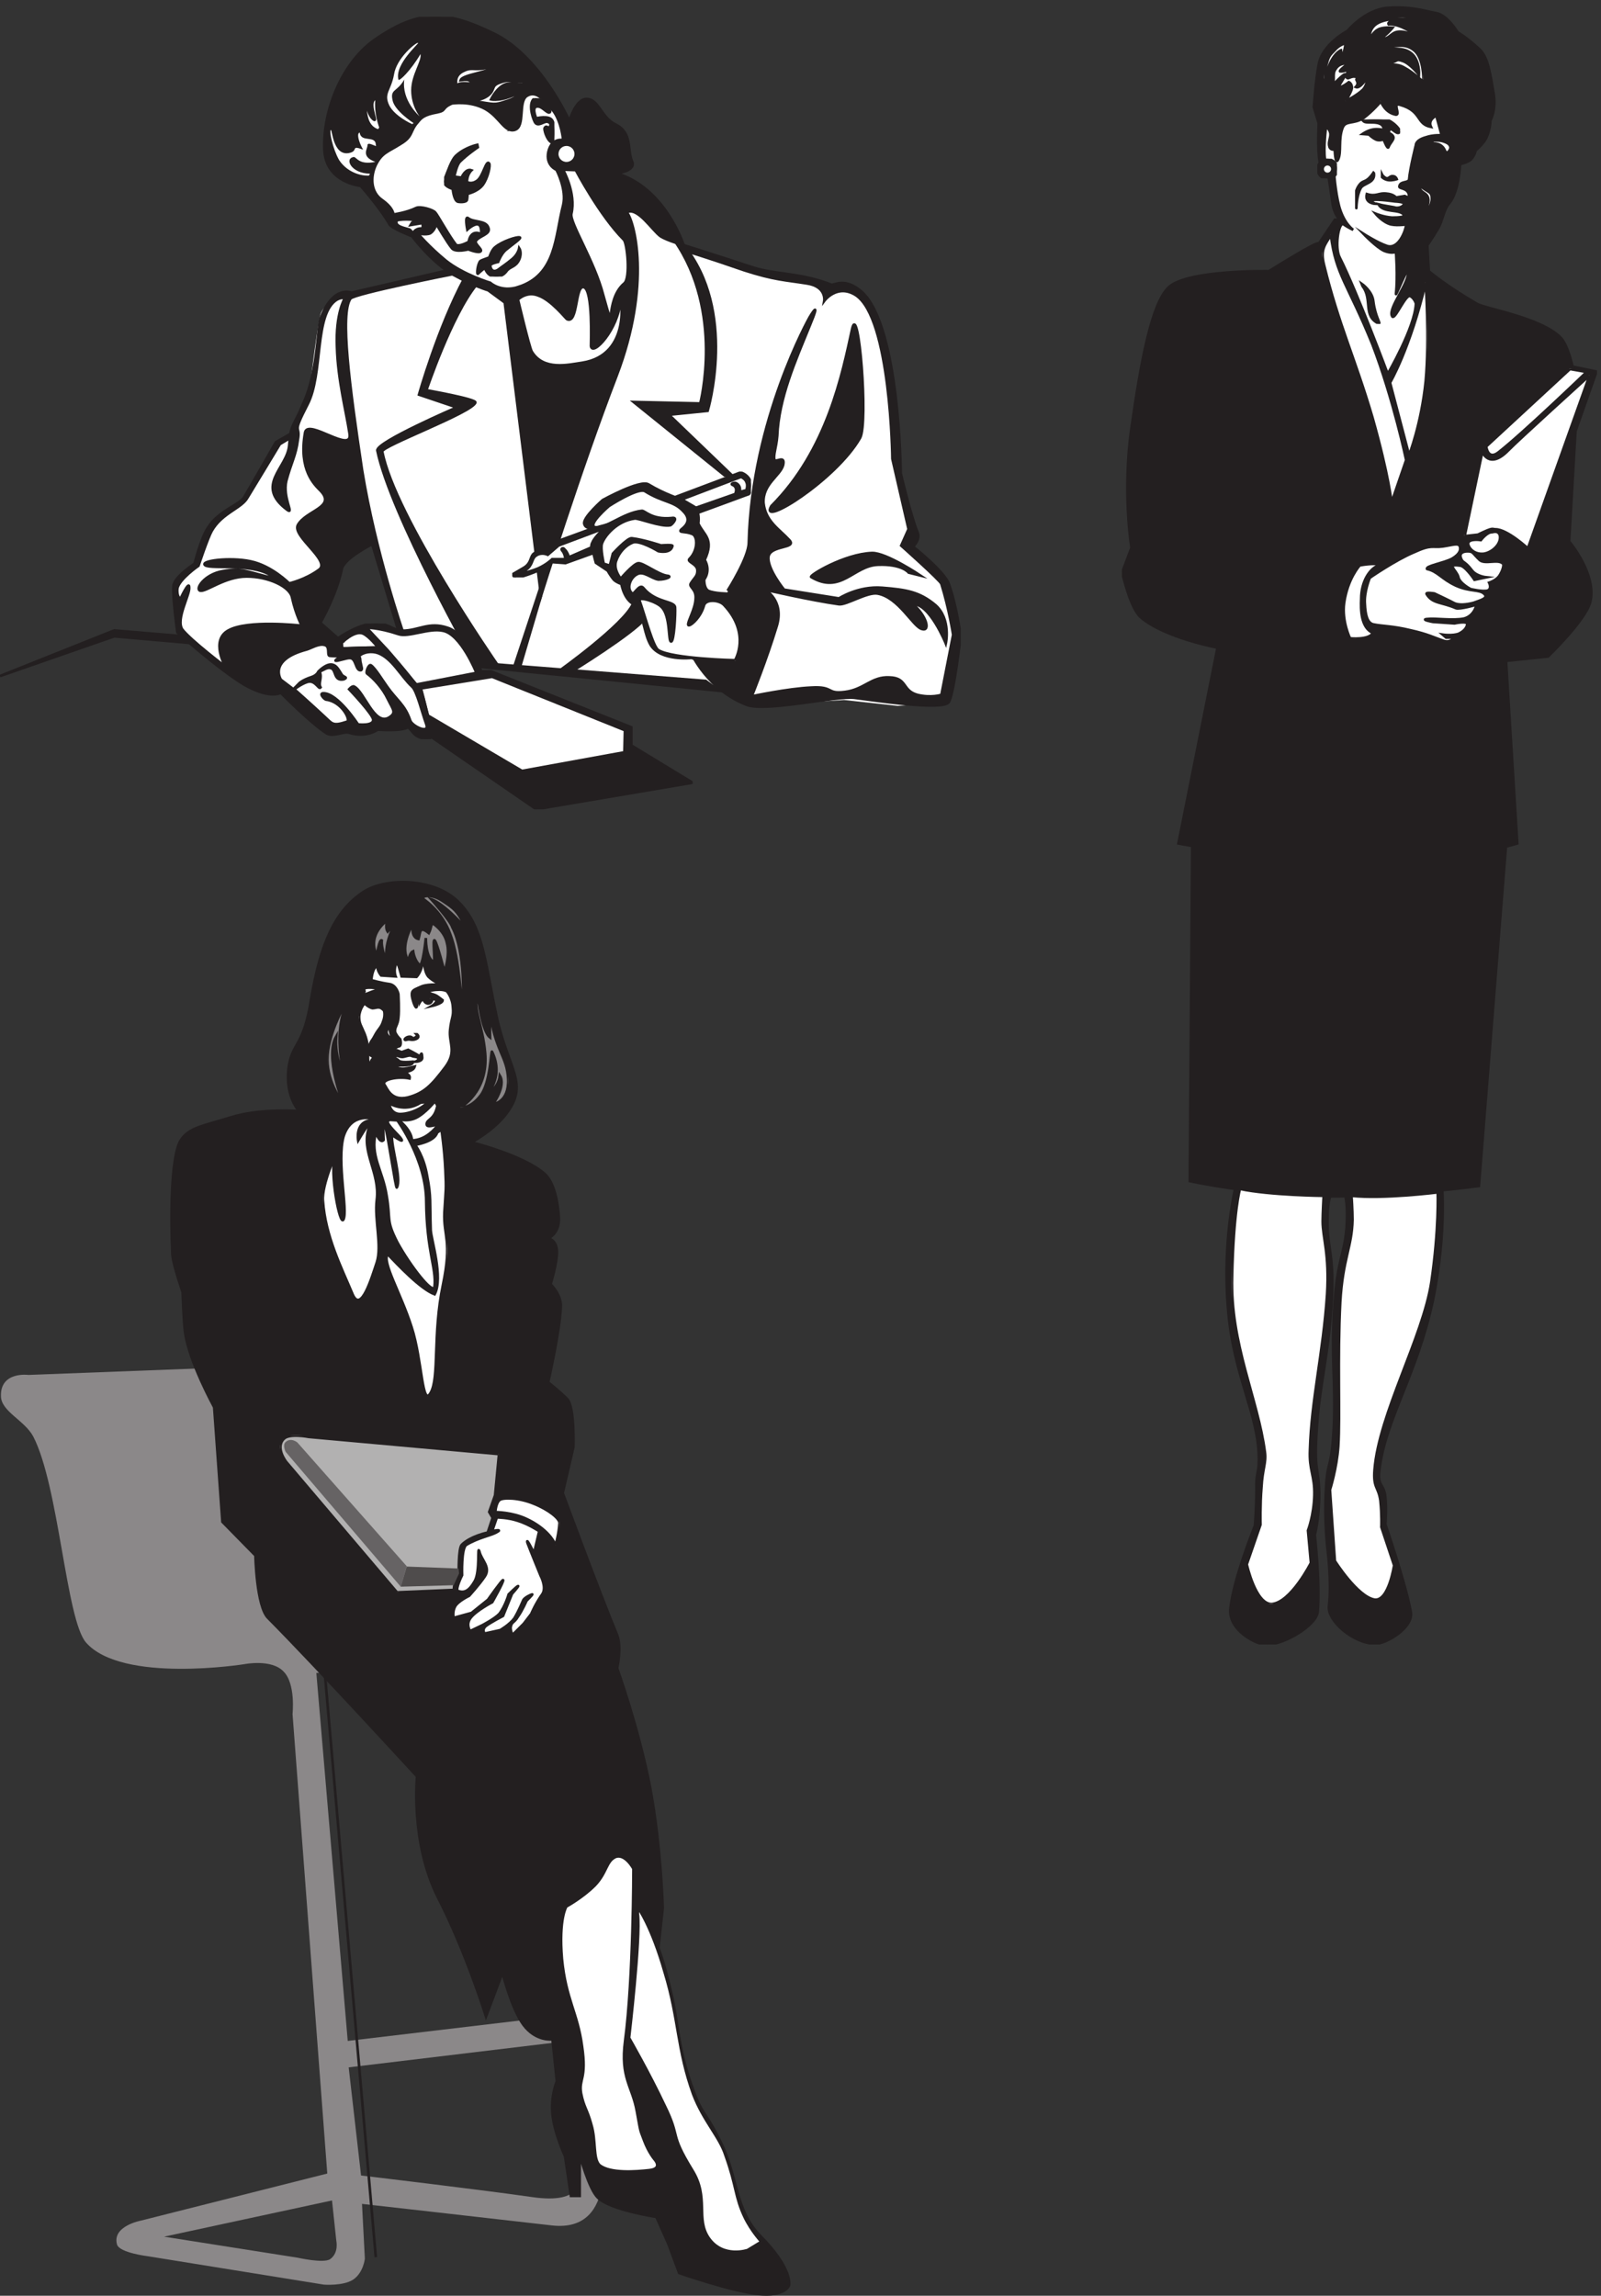 <svg xmlns="http://www.w3.org/2000/svg" xml:space="preserve" width="604.4" height="866.377"><rect width="100%" height="100%" fill="#333333" stroke="none"/><defs><clipPath id="a" clipPathUnits="userSpaceOnUse"><path d="M0 6469.5h2727V4221H0Z" clip-rule="evenodd"/></clipPath><clipPath id="b" clipPathUnits="userSpaceOnUse"><path d="M954.449 4748.02H1965.94V4221H954.449Z" clip-rule="evenodd"/></clipPath><clipPath id="c" clipPathUnits="userSpaceOnUse"><path d="M0 6469.5h2727V4419.85H0Z" clip-rule="evenodd"/></clipPath><clipPath id="d" clipPathUnits="userSpaceOnUse"><path d="M1561.07 6126.04h94.61v-94.56h-94.61z" clip-rule="evenodd"/></clipPath><clipPath id="e" clipPathUnits="userSpaceOnUse"><path d="M759.664 6259.53H2132.9V4430.97H759.664Z" clip-rule="evenodd"/></clipPath><clipPath id="f" clipPathUnits="userSpaceOnUse"><path d="M1260.54 6238.67h313.05v-506.15h-313.05z" clip-rule="evenodd"/></clipPath><clipPath id="g" clipPathUnits="userSpaceOnUse"><path d="M1453.94 5179.08h677.58v-300.35h-677.58z" clip-rule="evenodd"/></clipPath><clipPath id="h" clipPathUnits="userSpaceOnUse"><path d="M937.754 6395.8h573.226v-376.84H937.754Z" clip-rule="evenodd"/></clipPath><clipPath id="i" clipPathUnits="userSpaceOnUse"><path d="M3184.5 6501H4533V1851H3184.5Z" clip-rule="evenodd"/></clipPath><clipPath id="j" clipPathUnits="userSpaceOnUse"><path d="M3495.91 6231.15h770.17v-4264.7h-770.17z" clip-rule="evenodd"/></clipPath><clipPath id="k" clipPathUnits="userSpaceOnUse"><path d="M3753.09 5851.42h297.51V4706.65h-297.51z" clip-rule="evenodd"/></clipPath><clipPath id="l" clipPathUnits="userSpaceOnUse"><path d="M4156.25 5471.69h354.51V4962.6h-354.51z" clip-rule="evenodd"/></clipPath><clipPath id="m" clipPathUnits="userSpaceOnUse"><path d="M3846.24 6178.3h127.9v-580.03h-127.9z" clip-rule="evenodd"/></clipPath><clipPath id="n" clipPathUnits="userSpaceOnUse"><path d="M3739.19 6067.02h55.61v-55.64h-55.61z" clip-rule="evenodd"/></clipPath><clipPath id="o" clipPathUnits="userSpaceOnUse"><path d="M3758.66 6467.62h280.82v-236.46h-280.82z" clip-rule="evenodd"/></clipPath><clipPath id="p" clipPathUnits="userSpaceOnUse"><path d="M0 4027.5h2253V0H0Z" clip-rule="evenodd"/></clipPath><clipPath id="q" clipPathUnits="userSpaceOnUse"><path d="M795.504 2444.87h620.266v-445.03H795.504Z" clip-rule="evenodd"/></clipPath><clipPath id="r" clipPathUnits="userSpaceOnUse"><path d="M916.496 3391.95h353.254v-835.74H916.496Z" clip-rule="evenodd"/></clipPath><clipPath id="s" clipPathUnits="userSpaceOnUse"><path d="M916.496 3391.95h671.734V2131.96H916.496Z" clip-rule="evenodd"/></clipPath><clipPath id="t" clipPathUnits="userSpaceOnUse"><path d="M0 4027.5h2253V0H0Z" clip-rule="evenodd"/></clipPath><clipPath id="u" clipPathUnits="userSpaceOnUse"><path d="M929.016 3976.04H1442.2v-600.78H929.016Z" clip-rule="evenodd"/></clipPath><clipPath id="v" clipPathUnits="userSpaceOnUse"><path d="M1019.41 3791.08h1141.8V127.945h-1141.8z" clip-rule="evenodd"/></clipPath><clipPath id="w" clipPathUnits="userSpaceOnUse"><path d="M0 4027.5h2253V0H0Z" clip-rule="evenodd"/></clipPath></defs><g clip-path="url(#a)" transform="matrix(.133 0 0 -.133 0 866.8)"><path d="m1786.46 5949.44 155.84-137.66 222.61-72.31s118.25-11.13 201.73-45.89c141.93 47.28 164.18-289.23 164.18-289.23l12.52-205.8 45.91-193.28-8.34-41.72 97.39-101.51 36.18-130.71-33.39-208.58-133.57-8.35-151.66 16.69-264.34-16.69-93.22 58.41-882.11 75.09-121.04 403.25-197.572-349.02-172.523-108.46-158.614 141.83v59.79l-8.347 37.55 2.785 29.2 59.824 59.79 37.567 100.12 96.003 70.92 93.219 164.08 33.391 12.52 12.523 50.06 45.91 97.33s18.09 151.57 29.219 204.41c9.742 45.89 87.656 59.8 87.656 59.8l290.789 66.74 499.48 201.63" style="fill:#fff;fill-opacity:1;fill-rule:evenodd;stroke:none"/></g><g clip-path="url(#b)" transform="matrix(.133 0 0 -.133 0 866.8)"><path d="M1222.98 4426.89 1522.11 4221l443.84 75.12-173.92 105.73v51.47l-397.92 158.59h-27.83s-41.74 107.12-96 123.81c-52.87 18.08-82.09-8.35-128-8.35-27.83 0-43.13 26.43-90.44 19.48-47.3-6.96-97.391-44.52-97.391-44.52l19.481-33.38 107.13 5.56 109.92-122.42 34.78-114.07" style="fill:#231f20;fill-opacity:1;fill-rule:evenodd;stroke:none"/><path d="M1222.89 4427.2 1522 4221.3l443.81 75.12-173.91 105.74v51.47l-397.89 158.6h-27.82s-41.74 107.13-96 123.82c-52.87 18.09-82.08-8.35-127.99-8.35-27.82 0-43.13 26.44-90.43 19.48-47.3-6.96-97.388-44.52-97.388-44.52l19.479-33.39 107.129 5.57 109.9-122.43 34.78-114.08z" style="fill:none;stroke:#231f20;stroke-width:7.5;stroke-linecap:butt;stroke-linejoin:miter;stroke-miterlimit:10;stroke-dasharray:none;stroke-opacity:1" transform="scale(1 1)"/><path d="m1192.37 4563.22 204.52 33.39 377.05-151.64-1.39-62.6-290.79-52.86-267.13 157.2-18.09 70.94" style="fill:#fff;fill-opacity:1;fill-rule:evenodd;stroke:none"/><path d="m1192.28 4563.54 204.51 33.39 377.03-151.65-1.39-62.6-290.77-52.87-267.12 157.21-18.08 70.95z" style="fill:none;stroke:#231f20;stroke-width:7.5;stroke-linecap:butt;stroke-linejoin:miter;stroke-miterlimit:10;stroke-dasharray:none;stroke-opacity:1" transform="scale(1 1)"/><path d="M1352.37 4607.71s-44.52 111.29-96 119.64c-38.96 8.35-97.39-19.47-125.22-9.74-58.44 19.48-90.44 18.09-90.44 18.09l59.83-63.99s66.78-76.51 79.3-97.38" style="fill:#fff;fill-opacity:1;fill-rule:evenodd;stroke:none"/><path d="M1352.28 4608.04s-44.52 111.29-96 119.64c-38.96 8.35-97.38-19.47-125.21-9.74-58.43 19.48-90.43 18.09-90.43 18.09l59.82-64s66.78-76.51 79.3-97.38z" style="fill:none;stroke:#231f20;stroke-width:7.5;stroke-linecap:butt;stroke-linejoin:miter;stroke-miterlimit:10;stroke-dasharray:none;stroke-opacity:1" transform="scale(1 1)"/><path d="M1072.71 4680.07s-23.65 30.61-41.74 38.96c-25.04 11.13-62.607-27.83-62.607-27.83l4.176-13.91" style="fill:#fff;fill-opacity:1;fill-rule:evenodd;stroke:none"/><path d="M1072.64 4680.4s-23.65 30.61-41.74 38.96c-25.04 11.13-62.605-27.83-62.605-27.83l4.176-13.91z" style="fill:none;stroke:#231f20;stroke-width:7.5;stroke-linecap:butt;stroke-linejoin:miter;stroke-miterlimit:10;stroke-dasharray:none;stroke-opacity:1" transform="scale(1 1)"/></g><g clip-path="url(#c)" transform="matrix(.133 0 0 -.133 0 866.8)"><path d="M1779.51 5913.54c30.61 16.69 72.35-51.46 96-68.15 19.47-12.51 65.39-25.03 65.39-25.03s-52.87 165.49-193.39 204.43c-1.4-1.39 58.43 4.17 47.3 31.99-15.3 34.76 1.39 82.04-47.3 105.69-40.35 19.47-47.31 70.92-80.7 72.31-32 2.78-50.09-62.58-50.09-62.58s-82.09 184.96-215.65 248.93c-132.18 63.97-207.31 69.53-331.14-13.91-98.785-65.36-154.438-205.81-148.871-318.46 5.566-91.78 102.961-100.13 102.961-100.13s58.43-66.75 82.09-109.86c6.95-11.13 64-33.38 64-33.38s55.65-75.09 118.26-109.86c58.43-31.98 97.39-43.11 97.39-43.11l47.31-34.76 102.95-831.62s111.31 356.01 214.27 623.02c100.17 261.44 50.09 440.84 29.22 464.48" style="fill:#231f20;fill-opacity:1;fill-rule:evenodd;stroke:none"/><path d="M1779.08 5914.95c30.61 16.69 72.33-51.47 95.98-68.16 19.47-12.52 65.38-25.04 65.38-25.04s-52.86 165.53-193.35 204.48c-1.39-1.39 58.42 4.17 47.29 31.99-15.3 34.78 1.4 82.07-47.29 105.72-40.34 19.47-47.3 70.94-80.68 72.33-31.99 2.78-50.07-62.6-50.07-62.6s-82.07 185.01-215.61 248.99c-132.14 63.99-207.26 69.55-331.06-13.91-98.757-65.37-154.396-205.87-148.831-318.54 5.565-91.8 102.931-100.15 102.931-100.15s58.43-66.77 82.07-109.89c6.96-11.13 63.99-33.38 63.99-33.38s55.64-75.11 118.23-109.89c58.42-31.99 97.37-43.12 97.37-43.12l47.29-34.77 102.94-831.82s111.28 356.1 214.21 623.17c100.15 261.5 50.08 440.94 29.21 464.59z" style="fill:none;stroke:#231f20;stroke-width:7.5;stroke-linecap:butt;stroke-linejoin:miter;stroke-miterlimit:10;stroke-dasharray:none;stroke-opacity:1" transform="scale(1 1)"/><path d="M1940.9 5820.37c153.05-186.35 68.17-470.05 68.17-470.05l-109.91-11.12 179.48-172.45h-20.87l-258.79 208.61 189.23-4.18s68.17 260.05-73.75 463.09" style="fill:#231f20;fill-opacity:1;fill-rule:evenodd;stroke:none"/><path d="M1940.44 5821.75c153.01-186.39 68.16-470.15 68.16-470.15l-109.89-11.13 179.44-172.48h-20.87l-258.72 208.65 189.17-4.18s68.16 260.12-73.72 463.2z" style="fill:none;stroke:#231f20;stroke-width:7.5;stroke-linecap:butt;stroke-linejoin:miter;stroke-miterlimit:10;stroke-dasharray:none;stroke-opacity:1" transform="scale(1 1)"/><path d="M1940.9 5820.37s87.65-27.5 196.18-63.24c64-20.63 139.13-15.13 224-49.5 9.74 0 38.96 20.63 84.87-19.24 108.53-96.24 111.31-515.54 111.31-515.54s27.83-118.23 47.3-166.35c9.74-22-12.52-41.25-12.52-41.25s89.05-70.11 101.57-105.85c23.65-65.99 33.39-148.48 33.39-148.48s-18.09-162.22-33.39-186.97c-16.7-24.74-214.27 5.5-268.53 12.37-50.08 5.5-250.44-39.87-303.31-20.62-111.31 41.25-158.61 145.73-158.61 145.73l162.79-16.5s29.21 37.12 16.69 86.61c-13.91 61.87-75.13 111.36-75.13 111.36s58.44 92.11 58.44 133.35c8.34 349.2 172.52 639.27 172.52 639.27s36.17 61.87 0-24.74c-40.35-98.99-87.65-204.84-91.83-312.08-2.78-32.99-11.13-52.24-8.34-65.99 2.78-12.37 32 15.13 25.04-16.49-8.35-30.25-58.44-53.62-55.65-107.24 5.56-52.24 44.52-74.23 72.35-104.48 26.43-26.12-55.66-13.75-58.44-49.49-2.78-34.37 44.52-92.11 44.52-92.11l155.83-24.75s54.26 35.75 122.44 30.24c68.17-5.49 105.74-10.99 151.65-49.48 44.53-39.87 29.22-108.62 29.22-108.62s-45.91 114.11-93.22 111.37c38.96-33 50.09-78.37 25.05-70.12-25.05 6.87-65.4 89.37-125.22 100.36-29.22 5.5-89.05-32.99-109.92-30.24-79.31 11-210.09 41.24-210.09 41.24s55.66-30.24 33.39-103.11c-29.21-96.23-70.96-199.34-70.96-199.34s102.96 22 168.35 24.74c66.79 4.13 41.75-19.24 96.01-12.37 55.65 6.87 75.13 43.99 126.61 41.24 51.48-1.37 34.78-37.11 79.3-49.49 38.96-9.62 68.18 0 68.18 0l33.39 170.48s-11.13 72.86-33.39 144.35c-2.78 9.62-114.09 108.6-114.09 108.6l20.87 46.75-45.91 199.34s-4.18 400.06-104.35 464.68c-52.87 32.99-89.05-16.5-89.05-16.5s6.96 41.24-50.08 49.49c-59.83 9.62-91.83 9.62-176.7 37.12-102.97 35.74-166.97 54.99-166.97 54.99l-5.56 16.5" style="fill:#231f20;fill-opacity:1;fill-rule:evenodd;stroke:none"/><path d="M1940.44 5821.75s87.63-27.5 196.13-63.25c63.98-20.63 139.1-15.13 223.95-49.51 9.74 0 38.95 20.63 84.85-19.25 108.5-96.25 111.28-515.66 111.28-515.66s27.82-118.26 47.29-166.39c9.74-22-12.51-41.25-12.51-41.25s89.02-70.13 101.54-105.88c23.64-66.01 33.38-148.51 33.38-148.51s-18.08-162.27-33.38-187.02c-16.69-24.75-214.22 5.5-268.47 12.37-50.07 5.5-250.37-39.87-303.23-20.62-111.28 41.26-158.58 145.76-158.58 145.76l162.75-16.5s29.21 37.13 16.69 86.63c-13.91 61.88-75.11 111.38-75.11 111.38s58.42 92.13 58.42 133.39c8.34 349.27 172.49 639.42 172.49 639.42s36.16 61.88 0-24.75c-40.35-99.01-87.64-204.89-91.81-312.15-2.79-33-11.13-52.25-8.35-66 2.78-12.38 32 15.12 25.04-16.5-8.35-30.26-58.42-53.63-55.64-107.26 5.57-52.26 44.51-74.26 72.33-104.51 26.43-26.13-55.64-13.75-58.42-49.51-2.78-34.37 44.51-92.13 44.51-92.13l155.79-24.75s54.25 35.76 122.41 30.25c68.16-5.5 105.72-11 151.62-49.5 44.51-39.88 29.21-108.64 29.21-108.64s-45.9 114.14-93.19 111.39c38.94-33 50.07-78.38 25.03-70.13-25.03 6.87-65.38 89.39-125.19 100.38-29.21 5.5-89.02-33-109.89-30.25-79.28 11-210.04 41.25-210.04 41.25s55.64-30.25 33.39-103.13c-29.21-96.25-70.95-199.39-70.95-199.39s102.94 22 168.32 24.75c66.77 4.13 41.73-19.25 95.98-12.37 55.64 6.87 75.11 44 126.58 41.25 51.46-1.38 34.77-37.12 79.28-49.51 38.95-9.62 68.16 0 68.16 0l33.38 170.52s-11.12 72.88-33.38 144.39c-2.78 9.62-114.06 108.63-114.06 108.63l20.86 46.75-45.9 199.39s-4.17 400.16-104.32 464.79c-52.86 33-89.03-16.5-89.03-16.5s6.96 41.25-50.07 49.5c-59.81 9.63-91.81 9.63-176.66 37.13-102.93 35.75-166.92 55-166.92 55l-5.56 16.5" style="fill:none;stroke:#231f20;stroke-width:7.5;stroke-linecap:butt;stroke-linejoin:miter;stroke-miterlimit:10;stroke-dasharray:none;stroke-opacity:1" transform="scale(1 1)"/><path d="M2190.04 5080.25c158.61 158.54 201.74 375.48 229.57 503.42 18.08 77.88 45.91-267 22.26-310.12-68.18-119.59-289.4-257.27-251.83-193.3" style="fill:#231f20;fill-opacity:1;fill-rule:evenodd;stroke:none"/><path d="M2189.51 5081.47c158.58 158.57 201.7 375.57 229.52 503.53 18.08 77.9 45.9-267.06 22.26-310.19-68.16-119.62-289.33-257.33-251.78-193.34z" style="fill:none;stroke:#231f20;stroke-width:7.5;stroke-linecap:butt;stroke-linejoin:miter;stroke-miterlimit:10;stroke-dasharray:none;stroke-opacity:1" transform="scale(1 1)"/><path d="M2613.25 4883.04s-97.39 65.36-137.74 63.97c-77.92-2.78-179.48-63.97-172.53-68.15 84.88-50.06 119.66 31.99 189.22 34.77 69.57 2.78 87.66-22.25 87.66-22.25" style="fill:#231f20;fill-opacity:1;fill-rule:evenodd;stroke:none"/><path d="M2612.63 4884.2s-97.37 65.38-137.71 63.99c-77.9-2.78-179.44-63.99-172.48-68.16 84.85-50.08 119.62 31.99 189.17 34.77 69.55 2.79 87.63-22.25 87.63-22.25z" style="fill:none;stroke:#231f20;stroke-width:7.5;stroke-linecap:butt;stroke-linejoin:miter;stroke-miterlimit:10;stroke-dasharray:none;stroke-opacity:1" transform="scale(1 1)"/><path d="M2067.51 4831.61s-38.96 0-57.04 8.34c-12.52 8.34-11.13 31.98-11.13 31.98s19.48 23.64 1.39 55.63c27.82 59.8-2.78 69.53-18.09 102.91 8.35 70.92-47.3 54.24-141.91 111.25-23.66 13.91-129.4-44.5-129.4-44.5s-52.87-45.89-52.87-65.36c2.78-26.42 55.65-11.13 55.65-11.13s-23.65-16.68-33.39-40.32c-4.17-8.35 11.13-61.2 11.13-61.2l33.4-22.25s8.34-15.29 18.08-26.42c9.74-8.34 20.87-11.12 20.87-11.12s8.35-52.85 44.52-61.19c20.87-41.72 20.87-82.05 38.96-112.64 29.22-45.9 115.48-36.16 115.48-36.16s134.96-44.5 162.79-36.16c0 0 80.69 115.43-57.05 221.12" style="fill:#231f20;fill-opacity:1;fill-rule:evenodd;stroke:none"/><path d="M2067.02 4832.76s-38.95 0-57.03 8.34c-12.52 8.35-11.13 32-11.13 32s19.48 23.64 1.39 55.63c27.82 59.82-2.78 69.56-18.08 102.94 8.34 70.94-47.3 54.25-141.88 111.28-23.65 13.91-129.37-44.51-129.37-44.51s-52.85-45.91-52.85-65.38c2.78-26.43 55.63-11.13 55.63-11.13s-23.64-16.69-33.38-40.34c-4.17-8.34 11.13-61.2 11.13-61.2l33.39-22.26s8.34-15.3 18.08-26.43c9.73-8.34 20.86-11.12 20.86-11.12s8.35-52.86 44.51-61.21c20.87-41.73 20.87-82.07 38.95-112.67 29.21-45.9 115.45-36.17 115.45-36.17s134.93-44.51 162.75-36.16c0 0 80.68 115.45-57.03 221.17z" style="fill:none;stroke:#231f20;stroke-width:7.5;stroke-linecap:butt;stroke-linejoin:miter;stroke-miterlimit:10;stroke-dasharray:none;stroke-opacity:1" transform="scale(1 1)"/><path d="M1797.59 4803.79c-25.04-59.8-212.87-193.3-212.87-193.3h37.57s176.69 108.47 210.09 151.58" style="fill:#231f20;fill-opacity:1;fill-rule:evenodd;stroke:none"/><path d="M1797.17 4804.94c-25.04-59.82-212.82-193.35-212.82-193.35h37.55s176.66 108.5 210.04 151.62z" style="fill:none;stroke:#231f20;stroke-width:7.5;stroke-linecap:butt;stroke-linejoin:miter;stroke-miterlimit:10;stroke-dasharray:none;stroke-opacity:1" transform="scale(1 1)"/><path d="M1352.43 5707.72c-70.96-87.61-141.92-298.99-141.92-298.99s141.92-25.03 139.13-34.77c-6.95-27.81-267.13-123.76-264.35-139.06 34.78-183.57 326.96-604.94 326.96-604.94h-62.61s-240.69 425.54-278.26 607.72c-4.18 23.64 225.39 122.37 225.39 122.37l-107.13 36.16s54.26 191.92 129.4 330.98" style="fill:#231f20;fill-opacity:1;fill-rule:evenodd;stroke:none"/><path d="M1352.1 5709.08c-70.94-87.63-141.88-299.06-141.88-299.06s141.88-25.04 139.1-34.77c-6.95-27.83-267.07-123.8-264.29-139.1 34.78-183.62 326.89-605.09 326.89-605.09h-62.6s-240.64 425.65-278.2 607.87c-4.17 23.64 225.34 122.4 225.34 122.4l-107.1 36.17s54.25 191.96 129.36 331.06z" style="fill:none;stroke:#231f20;stroke-width:7.5;stroke-linecap:butt;stroke-linejoin:miter;stroke-miterlimit:10;stroke-dasharray:none;stroke-opacity:1" transform="scale(1 1)"/><path d="m1267.79 5748.05-270.001-62.58s-50.711 22.25-86.348-69.53c-9.593-23.64-9.593-154.37-47.968-239.19-35.633-83.45-37.004-61.2-42.485-125.16-5.484-63.98-98.683-112.65-5.484-182.18 20.559-15.3-13.707 34.77-2.742 82.05 13.707 51.45 27.414 72.31 32.894 116.81 8.223 45.89-19.187 9.74 27.41 100.13 45.231 86.22 17.821 257.27 83.606 297.6 16.445 8.35 21.93 2.79 21.93 2.79s-26.039-41.73-21.93-137.68c2.742-94.57 26.039-180.79 35.633-244.76 10.965-61.19-117.867 43.11-126.09 2.78-19.188-107.08 27.41-148.8 43.859-165.49 45.227-47.28-41.117-55.62-64.418-97.34-16.445-31.99 94.571-101.52 60.305-126.55-39.746-29.21-84.973-38.94-84.973-38.94s-49.343 50.06-109.648 62.58c-58.934 12.52-145.277 1.39-128.832-11.13 17.82-12.51 149.39 9.74 197.363-37.55-76.754 18.08-93.199 30.6-146.652 20.86-52.082-8.34-80.864-51.45-64.414-55.62 17.816-2.78 69.898 40.33 131.574 40.33 63.043 0 123.348-29.21 128.832-59.8 10.965-50.07 28.781-82.05 28.781-82.05l53.449 13.91s43.86 76.48 58.938 148.8c5.48 30.59 86.341 70.92 86.341 70.92l74.01-244.76 13.71-5.56s-78.12 225.29-116.5 460.31c-35.635 237.81-63.045 443.62-32.893 486.74 10.963 13.9 291.933 69.53 291.933 69.53l-19.19 9.73" style="fill:#231f20;fill-opacity:1;fill-rule:evenodd;stroke:none"/><path d="m1267.49 5749.42-269.939-62.59s-50.699 22.25-86.327-69.55c-9.591-23.65-9.591-154.4-47.957-239.25-35.624-83.46-36.995-61.21-42.474-125.19-5.483-63.99-98.66-112.67-5.483-182.22 20.553-15.31-13.704 34.77-2.742 82.07 13.704 51.46 27.408 72.33 32.887 116.84 8.22 45.9-19.183 9.74 27.403 100.15 45.22 86.24 17.816 257.33 83.586 297.67 16.441 8.35 21.924 2.79 21.924 2.79s-26.032-41.74-21.924-137.71c2.741-94.59 26.033-180.83 35.624-244.82 10.962-61.2-117.839 43.12-126.06 2.78-19.182-107.1 27.404-148.83 43.849-165.52 45.216-47.3-41.107-55.64-64.402-97.37-16.442-32 94.548-101.55 60.29-126.59-39.737-29.21-84.952-38.94-84.952-38.94s-49.332 50.07-109.623 62.59c-58.919 12.52-145.242 1.39-128.801-11.13 17.816-12.52 149.355 9.74 197.316-37.55-76.735 18.08-93.177 30.6-146.617 20.86-52.07-8.34-80.844-51.46-64.399-55.64 17.812-2.78 69.882 40.34 131.543 40.34 63.028 0 123.318-29.21 128.801-59.81 10.963-50.08 28.775-82.07 28.775-82.07l53.436 13.91s43.849 76.51 58.924 148.84c5.479 30.6 86.322 70.94 86.322 70.94l73.99-244.82 13.7-5.56s-78.1 225.34-116.46 460.42c-35.632 237.86-63.035 443.72-32.89 486.85 10.96 13.91 291.86 69.54 291.86 69.54l-19.18 9.74" style="fill:none;stroke:#231f20;stroke-width:7.5;stroke-linecap:butt;stroke-linejoin:miter;stroke-miterlimit:10;stroke-dasharray:none;stroke-opacity:1" transform="scale(1 1)"/><path d="m822.273 5283.57-38.957-22.25s-72.347-126.55-89.043-154.36c-12.523-23.64-73.742-38.94-104.351-89.01-19.477-29.2-37.567-101.52-37.567-101.52s-57.042-36.15-59.828-62.57c-2.781-33.38 11.133-132.12 11.133-132.12s118.262-105.69 190.613-148.8c73.739-41.72 102.957-22.25 102.957-22.25s-52.871 36.16-32 70.92c20.868 36.16 68.176 52.85 116.872 72.32 50.086 19.47 80.695 8.34 80.695 8.34l-77.914 68.14-33.391-29.2s-148.871 16.69-203.133-13.91c-51.48-27.81-8.347-102.91-8.347-102.91s-98.785 75.1-122.438 105.7c-19.48 29.2 22.262 98.73 19.477 119.59 0 20.86-25.043-33.37-25.043-33.37s-11.129 6.95-8.348 30.59c5.567 26.42 59.828 63.97 59.828 63.97s26.434 79.27 37.567 98.74c29.215 51.45 84.871 63.97 101.566 94.57 22.262 36.15 91.828 151.58 91.828 151.58l27.824 16.69" style="fill:#231f20;fill-opacity:1;fill-rule:evenodd;stroke:none"/><path d="m822.078 5284.83-38.948-22.26s-72.331-126.58-89.022-154.4c-12.52-23.64-73.725-38.95-104.327-89.02-19.472-29.21-37.557-101.54-37.557-101.54s-57.03-36.17-59.814-62.6c-2.781-33.38 11.13-132.14 11.13-132.14s118.234-105.72 190.568-148.84c73.721-41.73 102.933-22.25 102.933-22.25s-52.859 36.16-31.993 70.94c20.862 36.16 68.16 52.86 116.843 72.33 50.074 19.47 80.676 8.34 80.676 8.34l-77.895 68.16-33.383-29.21s-148.835 16.69-203.084-13.91c-51.468-27.82-8.346-102.93-8.346-102.93s-98.761 75.11-122.408 105.71c-19.476 29.21 22.256 98.77 19.472 119.63 0 20.86-25.037-33.38-25.037-33.38s-11.126 6.95-8.346 30.6c5.565 26.43 59.814 63.98 59.814 63.98s26.427 79.29 37.557 98.76c29.208 51.47 84.851 63.99 101.543 94.59 22.256 36.17 91.806 151.62 91.806 151.62l27.818 16.69z" style="fill:none;stroke:#231f20;stroke-width:7.5;stroke-linecap:butt;stroke-linejoin:miter;stroke-miterlimit:10;stroke-dasharray:none;stroke-opacity:1" transform="scale(1 1)"/><path d="M962.797 4702c13.914-12.52 5.566-26.42 5.566-26.42s94.607 5.56 119.657 1.39c11.13 0 70.96-77.88 101.57-111.26 12.52-13.9 19.47-70.92 36.17-115.42 13.91-31.99-15.31-34.77-33.39-26.42-18.09 6.95-18.09 13.9-33.39 29.2-19.48-12.52-86.27-6.95-86.27-6.95s-33.39-25.03-83.476-8.35c-16.695 2.78-43.132-12.51-61.218-2.78-45.914 29.21-130.786 115.43-130.786 115.43s-89.046 55.62-45.914 87.61C894.621 4740.94 962.797 4702 962.797 4702" style="fill:#231f20;fill-opacity:1;fill-rule:evenodd;stroke:none"/><path d="M962.567 4703.12c13.911-12.52 5.566-26.43 5.566-26.43s94.587 5.57 119.627 1.39c11.13 0 70.94-77.89 101.54-111.28 12.52-13.91 19.47-70.94 36.17-115.45 13.91-31.99-15.31-34.77-33.39-26.43-18.08 6.96-18.08 13.91-33.38 29.21-19.48-12.52-86.24-6.95-86.24-6.95s-33.39-25.04-83.461-8.35c-16.692 2.78-43.123-12.52-61.204-2.78-45.904 29.21-130.754 115.45-130.754 115.45s-89.026 55.64-45.904 87.64c143.271 102.93 211.43 63.98 211.43 63.98z" style="fill:none;stroke:#231f20;stroke-width:7.5;stroke-linecap:butt;stroke-linejoin:miter;stroke-miterlimit:10;stroke-dasharray:none;stroke-opacity:1" transform="scale(1 1)"/><path d="m0 4597.97 324.18 112.65 222.613-19.47-25.047 19.47-197.566 16.68L0 4597.97" style="fill:#231f20;fill-opacity:1;fill-rule:evenodd;stroke:none"/><path d="m0 4599.07 324.102 112.67 222.561-19.47-25.041 19.47-197.52 16.69z" style="fill:none;stroke:#231f20;stroke-width:7.5;stroke-linecap:butt;stroke-linejoin:miter;stroke-miterlimit:10;stroke-dasharray:none;stroke-opacity:1" transform="scale(1 1)"/><path d="m2003.51 4584.07-653.92 51.45 8.34-11.13 683.14-68.14z" style="fill:#231f20;fill-opacity:1;fill-rule:evenodd;stroke:none"/><path d="m2003.03 4585.16-653.77 51.46 8.35-11.12 682.98-68.16z" style="fill:none;stroke:#231f20;stroke-width:7.5;stroke-linecap:butt;stroke-linejoin:miter;stroke-miterlimit:10;stroke-dasharray:none;stroke-opacity:1" transform="scale(1 1)"/><path d="m1536.02 4826.04-61.22-207.21h-16.69l83.48 251.71z" style="fill:#231f20;fill-opacity:1;fill-rule:evenodd;stroke:none"/><path d="m1535.66 4827.19-61.21-207.26h-16.69l83.46 251.77z" style="fill:none;stroke:#231f20;stroke-width:7.5;stroke-linecap:butt;stroke-linejoin:miter;stroke-miterlimit:10;stroke-dasharray:none;stroke-opacity:1" transform="scale(1 1)"/></g><g clip-path="url(#d)" transform="matrix(.133 0 0 -.133 0 866.8)"><path d="M1655.68 6078.76c0-26.11-21.18-47.28-47.3-47.28-26.13 0-47.31 21.17-47.31 47.28 0 26.12 21.18 47.28 47.31 47.28 26.12 0 47.3-21.16 47.3-47.28" style="fill:#231f20;fill-opacity:1;fill-rule:evenodd;stroke:none"/><path d="M1655.21 6080.49c0-26.12-21.17-47.29-47.29-47.29-26.12 0-47.29 21.17-47.29 47.29 0 26.12 21.17 47.29 47.29 47.29 26.12 0 47.29-21.17 47.29-47.29z" style="fill:none;stroke:#231f20;stroke-width:7.5;stroke-linecap:butt;stroke-linejoin:miter;stroke-miterlimit:10;stroke-dasharray:none;stroke-opacity:1" transform="scale(1 1)"/><path d="M1634.81 6078.76c0-14.59-11.83-26.42-26.43-26.42-14.61 0-26.44 11.83-26.44 26.42 0 14.6 11.83 26.42 26.44 26.42 14.6 0 26.43-11.82 26.43-26.42" style="fill:#fff;fill-opacity:1;fill-rule:evenodd;stroke:none"/><path d="M1634.35 6080.49c0-14.6-11.83-26.43-26.43-26.43s-26.43 11.83-26.43 26.43c0 14.59 11.83 26.43 26.43 26.43s26.43-11.84 26.43-26.43z" style="fill:none;stroke:#231f20;stroke-width:7.5;stroke-linecap:butt;stroke-linejoin:miter;stroke-miterlimit:10;stroke-dasharray:none;stroke-opacity:1" transform="scale(1 1)"/></g><g clip-path="url(#e)" transform="matrix(.133 0 0 -.133 0 866.8)"><path d="M2086.91 4642.33s45.99 74.99-31.07 156.81c-13.67 14.99-52.2 17.72-57.17-1.37-9.94-36.81-43.51-62.72-44.75-54.54-1.24 10.91 19.89 43.63 21.13 73.63 2.49 28.64-19.89 32.73-13.67 43.63 9.94 16.37 19.89 20.46 18.64 38.18-1.24 17.72-31.07 23.18-22.37 31.36 24.86 24.54 23.62 65.45 7.46 70.9-19.89 8.18-39.77 2.73-31.07 12.28 9.94 8.18 32.31 25.9 6.21 51.81-27.34 30-57.17 24.54-109.37 57.27-19.89 10.9-101.93-42.27-101.93-42.27s-62.14-53.18-39.77-60c28.59-6.81 79.55 40.91 132.99 46.36 8.71 1.37 27.35-25.9 84.52-20.45 22.38 4.09 0-20.45-3.73-20.45-26.1-5.46-89.49 20.45-100.67 19.09-50.96-6.82-85.76-49.09-93.22-70.91-4.97-13.63 4.97-57.27 4.97-57.27l17.4-5.45 8.7 34.09s41.02 45 53.45 43.63c34.8-4.09 83.27-20.45 83.27-20.45s33.56 2.73 32.32-1.36c-4.97-23.18-39.77-15-39.77-15s-53.45 32.72-73.34 24.54c-19.88-8.18-38.53-27.27-47.23-53.18-7.46-24.54 13.67-49.08 13.67-49.08v.07s36.05 42.26 49.72 43.63c13.67 1.37 55.93-31.36 80.79-35.45 18.64-1.36-1.24-10.91-23.61-10.91-19.89 2.73-42.27 25.91-60.91 15-18.64-9.54-31.07-39.54-13.67-54.54 6.21-4.09 21.13 30 32.31 15 34.81-42.27 88.25-35.45 89.5-54.54 1.24-16.36-2.49-96.81-11.19-96.81s-1.24 70.9-26.1 96.81c-13.67 16.36-68.36 32.72-63.39 19.09 14.92-42.27 38.53-132.26 53.45-140.44 39.77-24.55 217.5-28.64 217.5-28.64v-.07" style="fill:#fff;fill-opacity:1;fill-rule:evenodd;stroke:none"/><path d="M2086.32 4643.65s45.98 75.01-31.06 156.85c-13.67 15-52.19 17.73-57.16-1.37-9.94-36.82-43.49-62.74-44.73-54.55-1.24 10.91 19.88 43.64 21.12 73.65 2.49 28.64-19.88 32.73-13.67 43.64 9.95 16.37 19.88 20.46 18.64 38.19-1.24 17.73-31.06 23.19-22.36 31.37 24.85 24.55 23.6 65.47 7.45 70.92-19.88 8.18-39.76 2.73-31.06 12.28 9.94 8.18 32.3 25.91 6.21 51.83-27.34 30-57.16 24.55-109.34 57.28-19.89 10.91-101.9-42.28-101.9-42.28s-62.12-53.19-39.76-60.01c28.58-6.82 79.53 40.91 132.96 46.37 8.7 1.36 27.34-25.91 84.49-20.46 22.37 4.09 0-20.46-3.72-20.46-26.1-5.45-89.47 20.46-100.66 19.1-50.94-6.82-85.73-49.1-93.19-70.93-4.97-13.64 4.97-57.28 4.97-57.28l17.4-5.46 8.7 34.1s41 45.01 53.43 43.65c34.79-4.1 83.25-20.46 83.25-20.46s33.55 2.73 32.31-1.36c-4.97-23.19-39.76-15.01-39.76-15.01s-53.43 32.73-73.32 24.55c-19.88-8.18-38.52-27.27-47.22-53.19-7.45-24.55 13.67-49.1 13.67-49.1v.07s36.04 42.28 49.71 43.65c13.66 1.36 55.91-31.38 80.76-35.47 18.64-1.36-1.24-10.91-23.6-10.91-19.88 2.73-42.25 25.92-60.89 15-18.64-9.54-31.06-39.55-13.67-54.55 6.21-4.09 21.13 30.01 32.31 15 34.79-42.28 88.22-35.46 89.46-54.55 1.25-16.37-2.48-96.84-11.18-96.84s-1.24 70.92-26.1 96.84c-13.66 16.36-68.34 32.73-63.36 19.09 14.91-42.28 38.51-132.29 53.43-140.48 39.76-24.55 217.44-28.64 217.44-28.64v-.07" style="fill:none;stroke:#231f20;stroke-width:7.5;stroke-linecap:butt;stroke-linejoin:miter;stroke-miterlimit:10;stroke-dasharray:none;stroke-opacity:1" transform="scale(1 1)"/><path d="M871.031 4673.07c10.125 2.56 34.168 17.93 50.621 12.81 16.453-3.84 6.328-28.18 13.922-30.74 6.328-1.28 35.434-1.28 35.434-1.28s-22.778-11.53-17.715-12.81c5.059-1.28 32.902 8.96 40.496 7.68 17.711 0 15.191-35.87 30.371-34.59 6.33 1.29 1.27 11.54 0 20.5-2.53 7.69 0 14.09-5.06 19.22 12.65 12.8 36.7 15.37 54.42 8.96 40.49-15.37 64.54-65.33 96.18-94.79 13.92-11.53 29.1-75.57 40.5-106.32 11.39-30.74-40.5-6.4-45.56 10.25-15.19 44.83-37.97 56.36-65.81 96.07-13.92 19.22-32.91 51.24-45.56 60.2-6.33 3.85-15.19-19.21-11.39-23.05 18.98-14.09 44.29-40.99 59.48-73.02 15.18-30.74 25.31-38.42 2.53-52.51-41.76-23.06-69.6 74.29-98.71 88.38-5.06 2.56-13.922-7.68-13.922-7.68s69.602-73.02 68.342-87.11c0-17.93-43.03-12.81-43.03-12.81s-58.218 89.67-98.715 88.39c-12.656 0 2.532-16.66 7.594-17.94 45.559-5.12 72.137-60.2 59.481-62.76-41.762-14.09-41.762-5.12-64.543 15.37-32.903 30.74-84.789 76.86-84.789 76.86s20.246 15.37 36.699 20.49c22.781 7.69 32.902-23.05 37.965-15.37-7.594 12.81 5.062 25.62-2.532 44.83 11.391 5.13 21.516 12.81 30.375 10.25 17.715-2.56 7.594-38.43 37.965-32.02 13.922 6.4-1.265 5.12-6.328 14.09-6.328 10.24-13.922 24.34-24.043 26.9-17.719 6.4-41.765-19.22-41.765-19.22s-3.793-10.25-18.981-15.37c-24.047-7.68-34.172-16.65-34.172-16.65l-17.715-17.93-35.437 26.9s-37.965 56.36 73.402 85.82" style="fill:#fff;fill-opacity:1;fill-rule:evenodd;stroke:none"/><path d="M870.784 4674.4c10.122 2.56 34.159 17.93 50.607 12.81 16.448-3.85 6.326-28.19 13.918-30.75 6.326-1.28 35.424-1.28 35.424-1.28s-22.771-11.53-17.71-12.82c5.057-1.28 32.893 8.97 40.484 7.69 17.713 0 15.183-35.88 30.363-34.6 6.33 1.29 1.27 11.54 0 20.51-2.53 7.69 0 14.09-5.06 19.22 12.65 12.81 36.69 15.37 54.4 8.96 40.49-15.37 64.53-65.34 96.16-94.81 13.91-11.53 29.09-75.6 40.48-106.35 11.39-30.75-40.48-6.41-45.54 10.25-15.19 44.84-37.96 56.38-65.79 96.1-13.92 19.22-32.9 51.25-45.55 60.22-6.33 3.84-15.18-19.22-11.39-23.06 18.98-14.1 44.28-41.01 59.47-73.04 15.18-30.75 25.3-38.44 2.53-52.53-41.75-23.07-69.59 74.31-98.69 88.41-5.056 2.56-13.913-7.69-13.913-7.69s69.583-73.04 68.323-87.13c0-17.94-43.02-12.81-43.02-12.81s-58.2 89.69-98.685 88.41c-12.652 0 2.531-16.66 7.592-17.94 45.546-5.12 72.116-60.22 59.463-62.79-41.749-14.09-41.749-5.12-64.524 15.38-32.893 30.75-84.765 76.88-84.765 76.88s20.24 15.38 36.689 20.5c22.774 7.69 32.893-23.06 37.954-15.38-7.592 12.82 5.061 25.63-2.531 44.85 11.388 5.13 21.51 12.81 30.366 10.25 17.71-2.56 7.592-38.44 37.955-32.03 13.918 6.41-1.266 5.13-6.327 14.09-6.326 10.25-13.918 24.35-24.036 26.91-17.714 6.41-41.754-19.22-41.754-19.22s-3.792-10.25-18.975-15.37c-24.04-7.69-34.162-16.66-34.162-16.66l-17.71-17.94-35.427 26.91s-37.954 56.38 73.381 85.85" style="fill:none;stroke:#231f20;stroke-width:7.5;stroke-linecap:butt;stroke-linejoin:miter;stroke-miterlimit:10;stroke-dasharray:none;stroke-opacity:1" transform="scale(1 1)"/><path d="M1634.81 6032.87s68.17-129.32 136.35-197.45c9.74-9.74 19.48-108.47 1.39-123.76-58.44-48.67-22.26-166.87-59.83-33.37-25.04 97.33-96 205.8-90.43 230.82 13.91 58.41-23.66 125.15-23.66 125.15l36.18-1.39" style="fill:#fff;fill-opacity:1;fill-rule:evenodd;stroke:none"/><path d="M1634.35 6034.58s68.15-129.35 136.31-197.51c9.73-9.73 19.47-108.49 1.39-123.79-58.42-48.69-22.26-166.91-59.81-33.38-25.04 97.36-95.98 205.86-90.41 230.89 13.91 58.42-23.65 125.18-23.65 125.18z" style="fill:none;stroke:#231f20;stroke-width:7.5;stroke-linecap:butt;stroke-linejoin:miter;stroke-miterlimit:10;stroke-dasharray:none;stroke-opacity:1" transform="scale(1 1)"/><path d="M1470.63 5665.77s32-134.88 38.96-147.39c33.39-55.63 104.35-37.55 143.3-31.99 143.31 22.25 108.53 196.07 108.53 176.6-5.56-82.04-79.31-159.91-83.48-129.32 0 11.12 5.56 157.13-19.48 166.87-26.43 9.73-16.69-105.68-48.69-90.39-2.79 1.39-44.53 54.23-80.7 66.74-33.39 13.91-58.44-11.12-58.44-11.12" style="fill:#fff;fill-opacity:1;fill-rule:evenodd;stroke:none"/><path d="M1470.22 5667.38s31.99-134.92 38.94-147.44c33.38-55.64 104.32-37.56 143.27-31.99 143.26 22.25 108.49 196.12 108.49 176.64-5.56-82.06-79.28-159.95-83.45-129.35 0 11.13 5.56 157.18-19.48 166.91-26.43 9.74-16.69-105.71-48.68-90.41-2.79 1.39-44.51 54.25-80.68 66.76-33.38 13.92-58.41-11.12-58.41-11.12z" style="fill:none;stroke:#231f20;stroke-width:7.5;stroke-linecap:butt;stroke-linejoin:miter;stroke-miterlimit:10;stroke-dasharray:none;stroke-opacity:1" transform="scale(1 1)"/><path d="M1182.63 5889.65c-2.79 4.17-55.66 5.56-57.05-1.39-4.17-15.3 22.26-19.47 36.18-23.64 2.78 0 11.13-11.13 11.13-11.13s4.17 13.91 23.65 13.91c6.96 0 2.78 15.3 2.78 15.3l-33.39-5.57 4.18 6.96" style="fill:#fff;fill-opacity:1;fill-rule:evenodd;stroke:none"/><path d="M1182.29 5891.32c-2.78 4.17-55.64 5.56-57.03-1.39-4.17-15.3 22.26-19.48 36.17-23.65 2.78 0 11.12-11.13 11.12-11.13s4.18 13.91 23.65 13.91c6.95 0 2.78 15.3 2.78 15.3l-33.38-5.56 4.17 6.96z" style="fill:none;stroke:#231f20;stroke-width:7.5;stroke-linecap:butt;stroke-linejoin:miter;stroke-miterlimit:10;stroke-dasharray:none;stroke-opacity:1" transform="scale(1 1)"/><path d="M1462.39 6147.34c-29.82-9.34-42.01 34.73-84.02 58.77-43.36 24.04-92.14 16.03-94.85 16.03-31.17-13.36-14.91-20.04-42.01-25.38-37.94-6.68-46.07-16.03-55.55-28.05-23.04-25.37-12.2-40.07-48.78-61.43-35.24-22.71-52.85-24.05-70.47-60.1-16.26-34.73-13.55-77.47 17.62-98.84 33.87-24.04 32.52-41.4 32.52-41.4s37.94 5.35 65.04 18.7c12.2 5.34 48.78-5.34 54.2-13.35 5.42-5.35 39.3-66.78 58.27-90.83 8.13-8.01 36.59 8.02 36.59 8.02s1.35 16.03 12.19 22.7c10.84 6.68 23.04-1.33 23.04-1.33s2.71 26.71-9.49 28.04c-10.84 2.68-29.81-14.69-29.81-14.69s-8.13 41.41 2.71 32.06c14.91-12.02 50.14-5.35 56.91-26.71 8.13-18.7-25.74-22.71-35.23-37.4-5.42-8.01 18.97-24.04 13.55-29.38-5.42-6.68-35.23 5.34-35.23 5.34s-35.23-9.35-46.07 2.67c-13.55 16.03-44.72 69.45-44.72 69.45s-4.06-18.7-17.61-26.71c-12.2-5.34-35.23 0-35.23 0s31.16-37.39 79.94-77.47c50.14-40.06 126.02-62.76 126.02-62.76s29.81-28.05 79.95-12.02h-.32c108.4 34.72 104.34 142.9 127.38 232.38 10.84 44.08-18.98 100.17-18.98 100.17s-31.16 12.02-23.03 50.75c9.48 41.4 42.01 33.39 42.01 33.39s-4.07 53.42-29.82 85.48c-25.74 30.72-47.42 56.09-73.17 40.06-25.74-16.02-4.06-86.81-33.87-96.16h.32" style="fill:#fff;fill-opacity:1;fill-rule:evenodd;stroke:none"/><path d="M1461.97 6149.09c-29.8-9.35-41.99 34.73-83.99 58.78-43.35 24.05-92.11 16.03-94.82 16.03-31.16-13.36-14.91-20.04-42-25.38-37.93-6.68-46.06-16.04-55.54-28.06-23.03-25.38-12.19-40.08-48.77-61.45-35.22-22.71-52.83-24.05-70.44-60.12-16.25-34.73-13.55-77.48 17.61-98.86 33.87-24.04 32.51-41.41 32.51-41.41s37.93 5.34 65.03 18.7c12.19 5.34 48.76-5.34 54.18-13.36 5.42-5.34 39.29-66.79 58.25-90.84 8.13-8.02 36.58 8.01 36.58 8.01s1.35 16.04 12.19 22.71c10.84 6.69 23.03-1.33 23.03-1.33s2.71 26.72-9.48 28.05c-10.84 2.67-29.8-14.69-29.8-14.69s-8.13 41.41 2.7 32.06c14.9-12.02 50.13-5.34 56.9-26.72 8.13-18.7-25.74-22.71-35.22-37.4-5.42-8.02 18.96-24.05 13.54-29.39-5.41-6.69-35.22 5.34-35.22 5.34s-35.22-9.35-46.05 2.67c-13.55 16.03-44.71 69.47-44.71 69.47s-4.06-18.71-17.61-26.72c-12.19-5.35-35.22 0-35.22 0s31.16-37.41 79.92-77.49c50.13-40.07 125.99-62.78 125.99-62.78s29.8-28.06 79.92-12.03h-.32c108.38 34.74 104.31 142.95 127.34 232.46 10.84 44.08-18.96 100.19-18.96 100.19s-31.16 12.02-23.03 50.77c9.48 41.41 41.99 33.4 41.99 33.4s-4.06 53.43-29.8 85.5c-25.74 30.72-47.41 56.11-73.15 40.08-25.74-16.04-4.07-86.84-33.87-96.19h.32" style="fill:none;stroke:#231f20;stroke-width:7.5;stroke-linecap:butt;stroke-linejoin:miter;stroke-miterlimit:10;stroke-dasharray:none;stroke-opacity:1" transform="scale(1 1)"/></g><g clip-path="url(#f)" transform="matrix(.133 0 0 -.133 0 866.8)"><path d="M1475.27 5843.28c-6.96 2.78-50.16-11.12-69.66-27.81-9.75-6.95-16.72-29.2-16.72-29.2s-23.69-8.34-25.08-9.73c-8.36-8.34-11.15-40.32-6.97-36.15 6.97 6.95 19.51 16.69 19.51 16.69s5.57-18.08 18.11-22.25c13.93-4.17 30.65-4.17 43.2 12.51 9.75 13.91 26.47 11.13 36.22 33.37 8.36 19.47 0 31.98 0 31.98s-2.79-16.68-19.5-30.58c-18.12-15.3-27.87-20.86-40.41-30.59-18.11-11.13-22.29 6.95-22.29 12.51 1.39 5.56 22.29 9.73 22.29 9.73s8.36 22.25 20.9 33.37c18.11 15.3 47.37 34.76 40.4 36.15" style="fill:#231f20;fill-opacity:1;fill-rule:evenodd;stroke:none"/><path d="M1473.71 5849.47c-6.95 2.79-50.1-11.14-69.59-27.84-9.74-6.96-16.7-29.23-16.7-29.23s-23.66-8.35-25.05-9.74c-8.35-8.35-11.14-40.36-6.96-36.18 6.96 6.95 19.48 16.7 19.48 16.7s5.57-18.1 18.1-22.27c13.92-4.18 30.62-4.18 43.15 12.52 9.74 13.92 26.44 11.14 36.18 33.41 8.36 19.48 0 32.01 0 32.01s-2.78-16.7-19.48-30.62c-18.1-15.31-27.84-20.88-40.37-30.62-18.09-11.13-22.27 6.96-22.27 12.53 1.4 5.56 22.27 9.74 22.27 9.74s8.35 22.27 20.88 33.4c18.09 15.31 47.33 34.8 40.36 36.19z" style="fill:none;stroke:#231f20;stroke-width:7.5;stroke-linecap:butt;stroke-linejoin:miter;stroke-miterlimit:10;stroke-dasharray:none;stroke-opacity:1" transform="scale(1.001 .999)"/><path d="M1559.74 6197.82c11.15 5.57-30.65 45.89-41.8 40.32-18.11-11.12-8.36-50.05 0-66.73 8.36-16.69 26.47 2.78 36.22 0 11.15-2.78 9.76-11.12 5.58-15.3-5.58-4.17-8.36 6.96-13.94-2.78-1.39-4.17 5.58-31.97 19.51-40.32 9.76-4.17 11.15 45.88 2.79 61.18-8.36 16.68-45.98 6.95-45.98 6.95s-16.72 37.54 6.97 33.37c11.14-1.39 25.07-19.47 30.65-16.69" style="fill:#231f20;fill-opacity:1;fill-rule:evenodd;stroke:none"/><path d="M1558.09 6204.39c11.14 5.57-30.62 45.93-41.75 40.36-18.1-11.13-8.36-50.1 0-66.81 8.35-16.7 26.44 2.79 36.18 0 11.14-2.78 9.74-11.13 5.57-15.3-5.57-4.18-8.35 6.96-13.92-2.79-1.39-4.18 5.57-32.01 19.49-40.36 9.74-4.18 11.13 45.93 2.78 61.24-8.35 16.7-45.93 6.96-45.93 6.96s-16.7 37.58 6.96 33.4c11.14-1.39 25.05-19.48 30.62-16.7z" style="fill:none;stroke:#231f20;stroke-width:7.5;stroke-linecap:butt;stroke-linejoin:miter;stroke-miterlimit:10;stroke-dasharray:none;stroke-opacity:1" transform="scale(1.001 .999)"/><path d="M1354.92 6106.06s-33.44-6.95-58.52-29.2c-15.32-12.51-25.08-47.27-34.83-69.52-6.96-18.07 23.69-26.41 23.69-26.41s2.78-31.98 13.93-36.15c4.18-1.39 25.08-2.78 26.47 5.56 1.39 9.73 1.39 16.68 1.39 16.68s27.87 5.57 43.2 25.03c15.32 20.86 22.29 57 18.11 61.18-8.36 11.12-16.72-36.15-33.44-48.67-16.72-12.51-29.26-4.17-29.26-4.17s-1.39 19.47 12.54 33.37c-15.32 5.56-26.47-16.68-27.86-20.85l-20.9 2.78s6.96 34.76 16.72 43.1c19.5 19.46 50.16 40.32 50.16 40.32" style="fill:#231f20;fill-opacity:1;fill-rule:evenodd;stroke:none"/><path d="M1353.49 6112.53s-33.4-6.96-58.46-29.23c-15.31-12.53-25.05-47.32-34.79-69.59-6.96-18.1 23.66-26.45 23.66-26.45s2.78-32.01 13.92-36.18c4.17-1.4 25.05-2.79 26.44 5.56 1.39 9.74 1.39 16.7 1.39 16.7s27.84 5.57 43.15 25.06c15.31 20.88 22.27 57.06 18.1 61.24-8.36 11.13-16.71-36.19-33.41-48.72-16.7-12.52-29.23-4.17-29.23-4.17s-1.39 19.48 12.53 33.4c-15.31 5.57-26.45-16.7-27.84-20.87l-20.88 2.78s6.96 34.8 16.71 43.15c19.48 19.48 50.1 40.36 50.1 40.36z" style="fill:none;stroke:#231f20;stroke-width:7.5;stroke-linecap:butt;stroke-linejoin:miter;stroke-miterlimit:10;stroke-dasharray:none;stroke-opacity:1" transform="scale(1.001 .999)"/></g><g clip-path="url(#g)" transform="matrix(.133 0 0 -.133 0 866.8)"><path d="M2101.23 5179.08s16.71-4.17 25.06-19.47c12.53-22.25-1.4-41.71-1.4-41.71l-147.55-54.23-68.21 43.1 192.1 72.31" style="fill:#231f20;fill-opacity:1;fill-rule:evenodd;stroke:none"/><path d="M2100.11 5181.85s16.7-4.17 25.04-19.48c12.52-22.26-1.39-41.74-1.39-41.74l-147.48-54.26-68.17 43.13z" style="fill:none;stroke:#231f20;stroke-width:7.5;stroke-linecap:butt;stroke-linejoin:miter;stroke-miterlimit:10;stroke-dasharray:none;stroke-opacity:1" transform="scale(1.001 .999)"/><path d="m1678.05 5019.17-98.83-36.15-22.27-29.21s-26.45 9.74-44.54-6.95c-8.36-9.73-5.57-25.03-25.06-37.54-13.92-8.35-33.41-19.47-33.41-19.47l8.35-11.12s30.63 6.95 65.43 22.24c18.09 6.96 38.98 23.64 38.98 23.64l37.58-2.78 84.91 30.59-2.78 30.6 43.15 50.05" style="fill:#231f20;fill-opacity:1;fill-rule:evenodd;stroke:none"/><path d="m1677.16 5021.85-98.78-36.17-22.26-29.22s-26.44 9.74-44.52-6.95c-8.35-9.74-5.57-25.05-25.05-37.57-13.91-8.35-33.38-19.48-33.38-19.48l8.34-11.13s30.61 6.96 65.39 22.26c18.09 6.96 38.96 23.66 38.96 23.66l37.56-2.79 84.87 30.61-2.78 30.61 43.13 50.08z" style="fill:none;stroke:#231f20;stroke-width:7.5;stroke-linecap:butt;stroke-linejoin:miter;stroke-miterlimit:10;stroke-dasharray:none;stroke-opacity:1" transform="scale(1.001 .999)"/><path d="m1714.25 5020.56-129.46-48.67-30.63-26.42s-16.7 8.34-32.01-1.39c-13.92-8.34-9.74-22.25-23.67-36.15-15.31-13.91-36.19-19.47-36.19-19.47s37.59 6.95 64.03 18.08c25.06 11.12 40.38 26.42 40.38 26.42h37.58s-1.39 16.68-9.74 25.02c-4.18 5.57 4.17 8.35 6.96 2.79 8.35-6.96 12.52-22.25 12.52-22.25l64.03 27.81s-1.39 6.95 2.79 13.9c5.57 15.3 33.41 40.33 33.41 40.33" style="fill:#fff;fill-opacity:1;fill-rule:evenodd;stroke:none"/><path d="m1713.33 5023.24-129.39-48.69-30.61-26.43s-16.69 8.34-31.99-1.4c-13.91-8.34-9.74-22.26-23.66-36.17-15.3-13.91-36.17-19.48-36.17-19.48s37.56 6.96 64 18.09c25.04 11.13 40.35 26.43 40.35 26.43h37.56s-1.39 16.7-9.74 25.04c-4.17 5.57 4.18 8.35 6.96 2.79 8.35-6.96 12.52-22.26 12.52-22.26l64 27.82s-1.39 6.96 2.78 13.92c5.57 15.3 33.39 40.34 33.39 40.34z" style="fill:none;stroke:#231f20;stroke-width:7.5;stroke-linecap:butt;stroke-linejoin:miter;stroke-miterlimit:10;stroke-dasharray:none;stroke-opacity:1" transform="scale(1.001 .999)"/><path d="m1934.19 5102.6 168.44 63.97s12.52-5.57 15.3-15.3c4.18-8.34 0-22.25 0-22.25l-19.48-5.56s5.57 16.68-9.75 25.03c-4.17 2.78-16.7-1.39-11.13-4.17 18.09-6.95 8.35-26.42 8.35-26.42l-111.36-38.94" style="fill:#fff;fill-opacity:1;fill-rule:evenodd;stroke:none"/><path d="m1933.15 5105.33 168.35 64s12.52-5.57 15.3-15.31c4.18-8.35 0-22.26 0-22.26l-19.48-5.56s5.57 16.69-9.73 25.04c-4.18 2.78-16.7-1.39-11.13-4.17 18.09-6.96 8.34-26.44 8.34-26.44l-111.3-38.95z" style="fill:none;stroke:#231f20;stroke-width:7.5;stroke-linecap:butt;stroke-linejoin:miter;stroke-miterlimit:10;stroke-dasharray:none;stroke-opacity:1" transform="scale(1.001 .999)"/></g><g clip-path="url(#h)" transform="matrix(.133 0 0 -.133 0 866.8)"><path d="M1047.32 6019.05c-29.24-1.39-65.441 13.89-84.937 44.45-18.102 31.96-27.848 80.58-23.668 84.75 4.176 5.55 5.566-73.63 51.515-65.3 29.24 5.56 2.786 23.62 40.38 9.73-13.92 25-18.1 45.84-9.75 48.62 4.18-30.56 45.95-5.56 45.95-36.12 5.57-8.34-23.67 12.5-23.67 0 0-11.11-19.49-31.95 22.28-47.23-47.34-9.73-52.91 13.89-61.26 13.89-27.851-4.17-6.969-47.23 45.95-47.23m119.74 140.55s-50.13 22.23-65.44 54.18c-15.32 33.34 5.57 40.29 13.92 86.13 6.96 47.23 62.66 91.69 68.23 90.3 5.57 0-66.84-59.73-55.7-104.19 1.39-6.95 34.81 25.01 62.66 72.24 4.18-19.45-26.46-58.35-26.46-102.8 0-44.46 23.67-73.63 23.67-73.63s-51.52 44.45-43.16 104.19c-20.89-36.12-40.38-26.4-33.42-58.35 5.57-30.56 59.88-65.29 59.88-65.29m-98.86-22.19s-22.28 2.77-32.03 30.56c-9.75 27.78-6.96 81.96-6.96 81.96s2.78-69.46 26.46-81.96c8.35-4.17-22.28 56.96 6.96 61.12-5.57-41.67 11.13-83.35 11.13-83.35" style="fill:#fff;fill-opacity:1;fill-rule:evenodd;stroke:none"/><path d="M1073.94 6152.8s-22.26 2.78-31.99 30.6c-9.74 27.82-6.96 82.06-6.96 82.06s2.78-69.54 26.43-82.06c8.34-4.17-22.26 57.02 6.95 61.2-5.56-41.73 11.13-83.45 11.13-83.45z" style="fill:none;stroke:#231f20;stroke-width:7.5;stroke-linecap:butt;stroke-linejoin:miter;stroke-miterlimit:10;stroke-dasharray:none;stroke-opacity:1" transform="scale(1.001 .999)"/><path d="M1334.15 6231.59s29.24-2.78 51.52 13.89c22.28 18.06 5.56 27.79 36.2 37.51 30.63 11.12 36.2-2.78 89.11 2.78-32.02-19.45-48.73 0-75.19-8.34-25.06-8.33-41.77-43.06-41.77-43.06s30.63-8.33 87.72 23.61c2.79 0-11.14-19.44-45.95-29.17-32.02-11.11-33.41-8.33-86.33 0" style="fill:#fff;fill-opacity:1;fill-rule:evenodd;stroke:none"/><path d="M1332.62 6238.75s29.2-2.78 51.46 13.91c22.25 18.08 5.56 27.81 36.16 37.55 30.6 11.12 36.16-2.78 89.01 2.78-31.99-19.47-48.68 0-75.1-8.35-25.04-8.34-41.73-43.11-41.73-43.11s30.6-8.35 87.62 23.64c2.79 0-11.12-19.47-45.89-29.2-31.99-11.13-33.38-8.35-86.23 0z" style="fill:none;stroke:#231f20;stroke-width:7.5;stroke-linecap:butt;stroke-linejoin:miter;stroke-miterlimit:10;stroke-dasharray:none;stroke-opacity:1" transform="scale(1.001 .999)"/><path d="M1295.16 6277.72s-6.96 25 20.89 37.51c27.84 13.89 29.24-4.17 90.5 15.28-11.14-19.45-93.29-25.01-98.86-41.68 38.99 4.17 9.75-5.55 52.91-4.17 18.1 1.39 44.56 15.29 32.03 6.95-44.56-26.4-82.15 0-97.47-19.45" style="fill:#fff;fill-opacity:1;fill-rule:evenodd;stroke:none"/><path d="M1293.68 6284.93s-6.96 25.03 20.86 37.55c27.81 13.91 29.2-4.17 90.4 15.3-11.12-19.47-93.18-25.04-98.75-41.73 38.95 4.18 9.74-5.56 52.85-4.17 18.08 1.39 44.51 15.3 31.99 6.95-44.5-26.42-82.05 0-97.35-19.46z" style="fill:none;stroke:#231f20;stroke-width:7.5;stroke-linecap:butt;stroke-linejoin:miter;stroke-miterlimit:10;stroke-dasharray:none;stroke-opacity:1" transform="scale(1.001 .999)"/></g><g clip-path="url(#i)" transform="matrix(.133 0 0 -.133 0 866.8)"><path d="M3507.03 3154.36s-38.93-154.4-22.24-349.13c15.29-194.73 87.58-299.05 87.58-428.41 0-43.12-8.34-34.78-6.95-86.25 0-51.46-4.17-101.53-4.17-101.53s-59.78-147.45-69.52-233.68c-8.34-63.99 76.47-105.72 104.27-104.32 52.83 2.78 139.02 55.63 143.19 93.19 6.95 86.24-8.34 218.38-8.34 218.38s12.51 44.51 12.51 118.23c-1.39 76.5-15.29 59.81-6.95 180.82 6.95 121.02 31.98 201.69 41.71 350.52 9.73 147.45-12.51 161.36-11.12 242.03 0 80.68 15.29 77.9 15.29 77.9l30.59 6.95s13.89-20.86 8.33-104.32c-6.95-83.46-26.41-86.24-34.75-226.73-9.73-141.88 4.17-210.03-1.39-338-6.95-129.36-18.07-89.02-22.25-176.65-5.55-86.24 4.18-169.7 4.18-169.7s12.51-93.19 4.17-164.13c-4.17-41.73 70.9-105.71 132.07-105.71 30.58 0 108.43 45.9 100.09 90.41-15.29 83.45-72.29 248.98-72.29 248.98s4.17 40.34 0 77.89c-4.17 38.95-23.63 27.82-16.68 77.9 18.07 143.27 107.04 269.84 151.53 478.48 43.1 210.04 23.63 354.7 23.63 354.7" style="fill:#231f20;fill-opacity:1;fill-rule:evenodd;stroke:none"/><path d="M3507.97 3153.51s-38.93-154.35-22.24-349.04c15.29-194.68 87.6-298.97 87.6-428.29 0-43.11-8.34-34.77-6.95-86.22 0-51.45-4.17-101.52-4.17-101.52s-59.8-147.4-69.53-233.61c-8.35-63.97 76.48-105.68 104.29-104.29 52.84 2.78 139.06 55.62 143.23 93.16 6.96 86.22-8.34 218.33-8.34 218.33s12.51 44.49 12.51 118.19c-1.39 76.49-15.29 59.8-6.95 180.78 6.95 120.98 31.98 201.63 41.72 350.43 9.73 147.4-12.52 161.3-11.13 241.96 0 80.65 15.3 77.87 15.3 77.87l30.59 6.95s13.91-20.86 8.35-104.29c-6.96-83.43-26.43-86.22-34.77-226.67-9.73-141.84 4.17-209.97-1.39-337.91-6.95-129.32-18.08-88.99-22.25-176.6-5.56-86.22 4.17-169.65 4.17-169.65s12.52-93.17 4.18-164.09c-4.18-41.72 70.91-105.68 132.1-105.68 30.59 0 108.46 45.89 100.12 90.38-15.3 83.44-72.31 248.92-72.31 248.92s4.17 40.32 0 77.87c-4.17 38.94-23.64 27.81-16.68 77.87 18.07 143.23 107.07 269.77 151.57 478.36 43.11 209.98 23.64 354.6 23.64 354.6z" style="fill:none;stroke:#231f20;stroke-width:7.5;stroke-linecap:butt;stroke-linejoin:miter;stroke-miterlimit:10;stroke-dasharray:none;stroke-opacity:1" transform="scale(1 1)"/><path d="M3801.87 5895.23H3788l-45.79-68.07s2.78 6.95-31.91-12.51c-36.07-19.45-109.6-65.3-109.6-65.3s-231.68 4.17-284.4-45.85c-48.56-45.85-79.08-212.57-105.44-398.75-26.36-183.39 0-340.39 0-340.39l-26.36-69.47s22.2-101.43 52.72-127.82c67.98-58.36 217.81-86.14 217.81-86.14l-110.99-555.75s295.51-58.35 536.91-58.35c238.62 0 424.53 58.35 424.53 58.35l-31.91 518.23 119.31 12.5s104.05 100.04 119.32 152.84c20.8 79.2-59.66 173.67-59.66 173.67l18.03 312.61 59.66 169.51-67.98 13.89s-12.48 59.74-33.3 81.97c-55.5 56.96-212.27 81.97-237.24 95.87-88.79 51.4-137.34 93.08-137.34 93.08l-4.17 73.64s13.88 19.45 27.75 43.07c15.26 22.23 18.03 58.35 34.69 76.41 27.74 33.35 30.52 111.16 30.52 111.16s18.04 2.77 30.52 12.5c11.09 11.11 13.87 26.4 13.87 26.4s11.09 8.33 24.97 26.4c16.66 26.39 16.66 58.35 16.66 58.35s18.03 30.56 8.32 80.58c-8.32 50.02-15.27 98.65-38.86 120.87-37.44 34.74-62.43 48.63-62.43 48.63s-29.12 48.63-59.65 54.19c-36.07 6.95-72.14 19.45-137.35 15.28-65.2-4.17-115.14-65.3-115.14-65.3s-72.14-37.51-81.86-95.87c-8.32-40.28-13.87-120.87-13.87-120.87l13.87-45.85s-4.16-72.24 2.78-109.76c6.94-37.51 24.97-40.29 24.97-40.29s6.94-44.46 11.1-75.03c4.16-33.34 20.81-48.63 20.81-48.63" style="fill:#231f20;fill-opacity:1;fill-rule:evenodd;stroke:none"/><path d="M3802.9 5893.64h-13.88l-45.8-68.06s2.78 6.95-31.91-12.5c-36.08-19.44-109.64-65.28-109.64-65.28s-231.75 4.17-284.48-45.83c-48.57-45.84-79.1-212.53-105.46-398.65-26.37-183.35 0-340.3 0-340.3l-26.37-69.45s22.2-101.4 52.73-127.79c68-58.34 217.87-86.12 217.87-86.12l-111.01-555.59s295.58-58.34 537.05-58.34c238.68 0 424.64 58.34 424.64 58.34l-31.92 518.09 119.34 12.5s104.08 100.01 119.35 152.8c20.81 79.17-59.67 173.61-59.67 173.61l18.04 312.53 59.67 169.46-68 13.89s-12.48 59.73-33.31 81.95c-55.51 56.95-212.32 81.95-237.29 95.84-88.82 51.39-137.39 93.06-137.39 93.06l-4.16 73.62s13.87 19.45 27.75 43.06c15.27 22.22 18.04 58.34 34.7 76.39 27.75 33.34 30.53 111.12 30.53 111.12s18.04 2.78 30.53 12.5c11.09 11.11 13.87 26.39 13.87 26.39s11.1 8.34 24.98 26.4c16.66 26.38 16.66 58.33 16.66 58.33s18.04 30.56 8.32 80.56c-8.32 50.01-15.27 98.62-38.86 120.84-37.46 34.73-62.45 48.62-62.45 48.62s-29.14 48.62-59.67 54.17c-36.08 6.95-72.16 19.45-137.38 15.28s-115.18-65.28-115.18-65.28-72.16-37.5-81.88-95.84c-8.32-40.28-13.87-120.85-13.87-120.85l13.87-45.83s-4.16-72.23 2.78-109.73c6.94-37.51 24.98-40.28 24.98-40.28s6.94-44.45 11.1-75.01c4.16-33.33 20.82-48.62 20.82-48.62" style="fill:none;stroke:#231f20;stroke-width:7.5;stroke-linecap:butt;stroke-linejoin:miter;stroke-miterlimit:10;stroke-dasharray:none;stroke-opacity:1" transform="scale(1 1)"/><path d="m3383.3 4130.81-6.95-963.93s176.56-38.95 380.92-43.12c205.75-2.78 439.3 29.21 439.3 29.21l77.85 977.84" style="fill:#231f20;fill-opacity:1;fill-rule:evenodd;stroke:none"/><path d="m3384.21 4129.7-6.95-963.68s176.6-38.93 381.02-43.1c205.8-2.79 439.42 29.2 439.42 29.2l77.88 977.58z" style="fill:none;stroke:#231f20;stroke-width:7.5;stroke-linecap:butt;stroke-linejoin:miter;stroke-miterlimit:10;stroke-dasharray:none;stroke-opacity:1" transform="scale(1 1)"/></g><g clip-path="url(#j)" transform="matrix(.133 0 0 -.133 0 866.8)"><path d="M4026.96 5991.91c2.78-23.65 25.02-16.7 26.41-40.34 0-22.26-22.24-59.81-19.46-59.81 1.39 1.39 29.19 40.33 29.19 62.59 0 22.26-8.34 16.69-31.97 36.17" style="fill:#fff;fill-opacity:1;fill-rule:evenodd;stroke:none"/><path d="M4028.08 5990.24c2.78-23.65 25.03-16.69 26.42-40.33 0-22.25-22.25-59.79-19.46-59.79 1.38 1.39 29.19 40.32 29.19 62.57s-8.34 16.69-31.98 36.16z" style="fill:none;stroke:#231f20;stroke-width:7.5;stroke-linecap:butt;stroke-linejoin:miter;stroke-miterlimit:10;stroke-dasharray:none;stroke-opacity:1" transform="scale(1 1)"/><path d="M4063.1 6119.88s20.85 2.78 34.76-2.79c12.51-4.17 18.07-9.73 18.07-18.08-1.39-6.96-9.73-19.47-15.29-8.35-9.73 25.04-34.76 20.87-34.76 20.87" style="fill:#fff;fill-opacity:1;fill-rule:evenodd;stroke:none"/><path d="M4064.23 6118.17s20.86 2.78 34.77-2.78c12.51-4.18 18.08-9.74 18.08-18.08-1.39-6.95-9.74-19.47-15.3-8.34-9.73 25.03-34.76 20.85-34.76 20.85z" style="fill:none;stroke:#231f20;stroke-width:7.5;stroke-linecap:butt;stroke-linejoin:miter;stroke-miterlimit:10;stroke-dasharray:none;stroke-opacity:1" transform="scale(1 1)"/><path d="M3886.86 4879.14s72.29 50.07 125.12 72.32c51.43 23.65 51.43 12.52 82.02 16.7 29.19 4.17 44.48 11.13 48.66 0 2.78-8.35 1.39-20.87-22.25-34.78-23.63-12.52-76.46-20.86-70.9-29.21 30.59-6.95 40.32-27.81 82.03-47.29 40.31-18.08 66.72-9.74 80.62-23.65 12.52-12.52-12.51-18.08-30.58-25.03-20.85-5.57-41.7-6.96-54.22-1.4-12.51 6.96-56.99 27.83-56.99 27.83s-25.03 4.17-22.25-1.4c16.68-27.82 41.71-22.25 83.42-40.34 9.73-4.17 58.38 9.74 58.38 9.74s-5.56-30.6-34.75-38.94c-31.98-6.96-82.03 1.39-104.27-1.39-22.24-1.4 15.3-8.35 15.3-8.35l61.16-4.17s37.54 8.34 36.15-2.78c-1.39-8.35-6.95-18.09-23.63-26.43-18.08-6.96-45.88-2.78-45.88-2.78l9.73-8.35h23.63s-11.12-15.3-29.19-9.74c-29.19 9.74-45.88 19.48-95.92 30.6-51.44 12.52-79.24 11.13-105.66 16.7-16.68 4.17-22.24 26.42-23.63 58.41-2.78 33.39 13.9 73.73 13.9 73.73" style="fill:#fff;fill-opacity:1;fill-rule:evenodd;stroke:none"/><path d="M3887.94 4877.78s72.32 50.06 125.16 72.3c51.45 23.65 51.45 12.52 82.04 16.69 29.2 4.18 44.5 11.13 48.67 0 2.78-8.34 1.39-20.86-22.25-34.76-23.64-12.52-76.48-20.86-70.92-29.21 30.6-6.95 40.33-27.8 82.05-47.27 40.32-18.08 66.74-9.74 80.65-23.64 12.51-12.52-12.52-18.08-30.59-25.03-20.86-5.57-41.72-6.96-54.24-1.4-12.51 6.96-57.01 27.82-57.01 27.82s-25.03 4.17-22.25-1.39c16.69-27.82 41.72-22.25 83.44-40.33 9.73-4.17 58.4 9.73 58.4 9.73s-5.56-30.59-34.76-38.93c-31.99-6.96-82.05 1.39-104.3-1.39-22.25-1.39 15.3-8.35 15.3-8.35l61.18-4.17s37.55 8.34 36.16-2.78c-1.39-8.34-6.95-18.08-23.64-26.42-18.08-6.95-45.89-2.78-45.89-2.78l9.74-8.35h23.63s-11.12-15.29-29.2-9.73c-29.2 9.73-45.89 19.47-95.95 30.6-51.45 12.51-79.26 11.12-105.68 16.68-16.69 4.17-22.25 26.42-23.64 58.4-2.78 33.38 13.9 73.71 13.9 73.71z" style="fill:none;stroke:#231f20;stroke-width:7.5;stroke-linecap:butt;stroke-linejoin:miter;stroke-miterlimit:10;stroke-dasharray:none;stroke-opacity:1" transform="scale(1 1)"/><path d="M4256.34 4998.71c-4.17 16.69-20.86 9.74-22.25 9.74-13.89 1.39-31.97-22.25-31.97-22.25s-34.75 5.56-36.14-9.74c0-9.74 13.9-30.6 41.7-29.21 22.25 1.39 52.83 25.04 48.66 51.46" style="fill:#fff;fill-opacity:1;fill-rule:evenodd;stroke:none"/><path d="M4257.53 4997.32c-4.18 16.68-20.86 9.73-22.26 9.73-13.9 1.39-31.98-22.24-31.98-22.24s-34.76 5.56-36.15-9.74c0-9.74 13.9-30.59 41.72-29.2 22.25 1.39 52.84 25.03 48.67 51.45z" style="fill:none;stroke:#231f20;stroke-width:7.5;stroke-linecap:butt;stroke-linejoin:miter;stroke-miterlimit:10;stroke-dasharray:none;stroke-opacity:1" transform="scale(1 1)"/><path d="M4164.59 4954.25c16.68 0 13.9-5.57 34.75-25.04 15.29-12.52 51.44 4.17 65.34-9.74 4.17-4.17-1.39-22.25-11.12-36.16-9.73-12.52-27.81-18.08-27.81-18.08s8.34-16.69-4.17-22.26c-13.9-4.17-48.65 4.17-48.65 4.17s-31.98 16.7-34.76 34.78c-5.56 19.47-36.14 37.55 4.17 31.99 15.3 0 41.71-40.34 41.71-40.34l33.36 6.96s-27.8 2.78-40.31 19.47c-22.24 29.21-26.42 19.47-31.97 36.16-4.18 12.52 5.55 18.09 19.46 18.09" style="fill:#fff;fill-opacity:1;fill-rule:evenodd;stroke:none"/><path d="M4165.75 4952.87c16.69 0 13.9-5.57 34.76-25.03 15.3-12.52 51.45 4.17 65.36-9.74 4.17-4.17-1.39-22.25-11.13-36.15-9.73-12.52-27.81-18.08-27.81-18.08s8.34-16.69-4.17-22.25c-13.9-4.17-48.67 4.17-48.67 4.17s-31.98 16.69-34.76 34.77c-5.56 19.46-36.16 37.54 4.17 31.98 15.3 0 41.72-40.33 41.72-40.33l33.37 6.96s-27.81 2.78-40.33 19.46c-22.25 29.21-26.42 19.47-31.98 36.16-4.17 12.51 5.56 18.08 19.47 18.08z" style="fill:none;stroke:#231f20;stroke-width:7.5;stroke-linecap:butt;stroke-linejoin:miter;stroke-miterlimit:10;stroke-dasharray:none;stroke-opacity:1" transform="scale(1 1)"/><path d="M3518.43 3144.61s-18.07-61.2-22.25-248.98c-5.55-190.57 73.68-347.74 93.15-497.97 4.17-30.6-6.95-47.29-9.73-100.15-4.17-50.07-2.78-105.71-2.78-105.71l-38.93-112.67s25.02-114.06 70.9-112.67c54.22 4.18 111.21 116.84 111.21 116.84l-8.34 91.81s16.69 43.12 18.08 100.15c1.39 57.03-15.29 69.54-12.51 129.36 4.16 141.87 37.53 274.02 48.65 440.93 6.95 115.45-12.51 159.96-12.51 207.25 0 20.87 2.78 72.33 2.78 72.33s-151.53 1.39-237.72 19.48" style="fill:#fff;fill-opacity:1;fill-rule:evenodd;stroke:none"/><path d="M3519.41 3143.73s-18.08-61.18-22.25-248.91c-5.56-190.51 73.7-347.64 93.17-497.83 4.17-30.59-6.96-47.28-9.73-100.12-4.18-50.06-2.79-105.68-2.79-105.68l-38.93-112.64s25.03-114.03 70.92-112.64c54.23 4.18 111.24 116.81 111.24 116.81l-8.34 91.78s16.69 43.11 18.08 100.12c1.39 57.02-15.3 69.53-12.52 129.33 4.17 141.83 37.55 273.94 48.67 440.81 6.95 115.41-12.51 159.91-12.51 207.19 0 20.86 2.78 72.31 2.78 72.31s-151.57 1.39-237.79 19.47z" style="fill:none;stroke:#231f20;stroke-width:7.5;stroke-linecap:butt;stroke-linejoin:miter;stroke-miterlimit:10;stroke-dasharray:none;stroke-opacity:1" transform="scale(1 1)"/><path d="M3835.11 3125.13s2.78-40.33 2.78-68.15c-1.39-76.51-27.8-111.28-34.75-233.68-8.34-161.35 0-321.32-5.56-408.95-4.17-62.59-23.63-123.79-23.63-123.79l13.89-201.69s63.95-101.54 112.61-109.89c40.32-5.56 55.61 97.37 55.61 97.37l-36.15 108.49s1.39 34.78-2.78 75.12c-5.56 40.33-20.85 34.77-16.68 87.63 12.51 158.57 137.63 376.95 161.26 532.73 22.25 151.62 18.08 254.55 18.08 254.55s-155.71-19.47-244.68-9.74" style="fill:#fff;fill-opacity:1;fill-rule:evenodd;stroke:none"/><path d="M3836.18 3124.26s2.78-40.32 2.78-68.14c-1.39-76.48-27.81-111.24-34.76-233.61-8.34-161.31 0-321.22-5.56-408.83-4.18-62.58-23.64-123.76-23.64-123.76l13.9-201.64s63.97-101.51 112.64-109.85c40.32-5.56 55.62 97.34 55.62 97.34l-36.15 108.46s1.39 34.77-2.78 75.1c-5.57 40.32-20.86 34.76-16.69 87.6 12.51 158.53 137.66 376.85 161.3 532.59 22.26 151.58 18.08 254.48 18.08 254.48s-155.74-19.47-244.74-9.74z" style="fill:none;stroke:#231f20;stroke-width:7.5;stroke-linecap:butt;stroke-linejoin:miter;stroke-miterlimit:10;stroke-dasharray:none;stroke-opacity:1" transform="scale(1 1)"/><path d="M3918.56 6231.15s-23.44-27.82-49.64-47.29c-28.96-18.08-51.01-5.57-59.29-27.82-12.41-31.99-2.75-69.55-12.41-89.02-8.27-19.48-9.65 27.82-9.65 27.82s-12.41-2.79-15.16 8.34c-4.14 12.52 4.13 23.65 2.75 37.56-2.75 13.91-12.41 18.08-12.41 18.08s-8.27-61.2-2.75-93.19c5.51-30.61 24.81-30.61 24.81-30.61s4.14-59.81 15.17-101.54c13.79-50.07 39.98-66.76 39.98-66.76s-15.16 6.95-28.95 16.69c-13.79 1.39-23.44-68.16-9.65-94.59 51.02-101.53 136.5-331.04 136.5-331.04s77.21 132.14 79.97 198.9c0 6.96-13.79 27.82-22.06 20.87-15.17-11.13-39.98-69.55-45.5-55.64-12.41 22.25 49.64 94.59 45.5 126.58-1.38 16.69-37.23-77.9-34.47-62.6 5.52 48.69 0 118.24 0 118.24s-12.41-5.57-33.09 2.78c-22.06 9.73-59.29 48.68-59.29 48.68s41.37-26.43 67.56-34.77c33.09-9.74 52.4 44.51 53.77 59.81 0 2.78-20.68-2.78-42.74 1.39-23.44 5.56-44.12 30.6-44.12 30.6s23.44-9.74 46.88-11.13c19.3 0 38.61 1.39 33.09 8.35-12.41 16.69-57.91 4.17-71.7 29.21 9.65-2.78 37.23-6.96 44.13-8.35 11.03-4.17 23.43 1.39 26.19 5.57 13.79 9.73-23.44 11.12-23.44 11.12s-48.25 6.96-62.04 4.18c-13.79-1.39 6.89-11.13 6.89-11.13s-31.71 1.39-24.82 27.82c26.2-8.35 34.47 4.17 55.15 1.39 20.69-1.39 27.58-11.13 27.58-11.13l24.82 4.18s12.41-6.96 12.41 0c-1.38 25.03-30.34 19.47-27.58 27.82 2.76 15.3 26.2 8.34 27.58 19.47 2.76 31.99 19.3 97.37 19.3 97.37s-1.38 13.91 28.96 22.25c19.3 6.96 44.12 5.57 44.12 5.57l-15.17 55.63s-24.82-11.13-15.17-31.99c-42.74 8.35-24.82 44.51-86.86 62.59-24.82 8.35 1.38-27.82-12.41-27.82-31.71 5.57-42.74 37.56-42.74 37.56" style="fill:#fff;fill-opacity:1;fill-rule:evenodd;stroke:none"/><path d="M3919.65 6229.42s-23.45-27.82-49.65-47.28c-28.96-18.08-51.03-5.57-59.3-27.82-12.42-31.98-2.76-69.52-12.42-89-8.27-19.46-9.65 27.82-9.65 27.82s-12.41-2.78-15.17 8.34c-4.14 12.51 4.14 23.64 2.76 37.55-2.76 13.9-12.42 18.07-12.42 18.07s-8.27-61.18-2.76-93.17c5.52-30.59 24.83-30.59 24.83-30.59s4.14-59.79 15.17-101.51c13.79-50.06 40-66.75 40-66.75s-15.17 6.95-28.97 16.69c-13.79 1.39-23.44-68.14-9.65-94.56 51.03-101.51 136.54-330.95 136.54-330.95s77.23 132.1 79.99 198.85c0 6.95-13.79 27.81-22.07 20.85-15.17-11.12-39.99-69.52-45.51-55.62-12.41 22.25 49.65 94.56 45.51 126.55-1.38 16.68-37.23-77.88-34.47-62.58 5.51 48.67 0 118.2 0 118.2s-12.42-5.56-33.11 2.78c-22.06 9.73-59.3 48.67-59.3 48.67s41.38-26.42 67.58-34.77c33.1-9.73 52.41 44.5 53.79 59.8 0 2.78-20.69-2.78-42.76 1.39-23.44 5.56-44.13 30.59-44.13 30.59s23.44-9.73 46.89-11.12c19.31 0 38.62 1.39 33.1 8.34-12.41 16.69-57.93 4.17-71.71 29.2 9.65-2.78 37.23-6.95 44.13-8.34 11.03-4.17 23.44 1.39 26.2 5.56 13.79 9.74-23.44 11.13-23.44 11.13s-48.27 6.95-62.07 4.17c-13.79-1.39 6.9-11.12 6.9-11.12s-31.72 1.39-24.83 27.8c26.21-8.34 34.48 4.18 55.17 1.39 20.69-1.39 27.59-11.12 27.59-11.12l24.82 4.17s12.41-6.95 12.41 0c-1.38 25.03-30.34 19.47-27.58 27.82 2.76 15.29 26.2 8.34 27.58 19.46 2.76 31.99 19.31 97.34 19.31 97.34s-1.38 13.91 28.96 22.25c19.31 6.96 44.14 5.57 44.14 5.57l-15.17 55.62s-24.83-11.13-15.18-31.99c-42.75 8.35-24.82 44.5-86.88 62.58-24.83 8.34 1.37-27.81-12.41-27.81-31.73 5.56-42.76 37.55-42.76 37.55" style="fill:none;stroke:#231f20;stroke-width:7.5;stroke-linecap:butt;stroke-linejoin:miter;stroke-miterlimit:10;stroke-dasharray:none;stroke-opacity:1" transform="scale(1 1)"/></g><g clip-path="url(#k)" transform="matrix(.133 0 0 -.133 0 866.8)"><path d="M3776.7 5851.42c-18.03-27.8-30.51-41.71-19.42-84.8 41.6-169.6 87.36-262.74 137.27-432.33 47.15-166.82 54.08-241.89 54.08-241.89l41.6 120.94s-36.05 172.38-95.68 328.08c-69.32 170.99-103.99 197.4-117.85 310" style="fill:#fff;fill-opacity:1;fill-rule:evenodd;stroke:none"/><path d="M3781.52 5843.97c-18.05-27.77-30.54-41.66-19.44-84.7 41.66-169.38 87.47-262.4 137.45-431.78 47.21-166.61 54.15-241.58 54.15-241.58l41.65 120.79s-36.1 172.16-95.8 327.66c-69.42 170.77-104.12 197.14-118.01 309.61z" style="fill:none;stroke:#231f20;stroke-width:7.5;stroke-linecap:butt;stroke-linejoin:miter;stroke-miterlimit:10;stroke-dasharray:none;stroke-opacity:1" transform="scale(.999 1.001)"/><path d="M4045.67 5716.57c-44.37-187.67-101.22-283.59-101.22-283.59l54.07-205.74s34.67 87.58 47.15 209.91c11.09 122.33 0 279.42 0 279.42" style="fill:#fff;fill-opacity:1;fill-rule:evenodd;stroke:none"/><path d="M4050.84 5709.29c-44.43-187.43-101.36-283.23-101.36-283.23l54.15-205.48s34.71 87.46 47.21 209.64c11.1 122.18 0 279.07 0 279.07z" style="fill:none;stroke:#231f20;stroke-width:7.5;stroke-linecap:butt;stroke-linejoin:miter;stroke-miterlimit:10;stroke-dasharray:none;stroke-opacity:1" transform="scale(.999 1.001)"/><path d="M3858.48 4914.46s42.98 8.34 58.23 1.39c-29.12-6.96-54.07-47.27-54.07-95.92-1.39-30.59-1.39-82.02 33.27-97.31-11.09-20.86-65.17-15.3-65.17-15.3s-23.57 48.66-16.63 100.09c9.7 69.51 44.37 107.05 44.37 107.05" style="fill:#fff;fill-opacity:1;fill-rule:evenodd;stroke:none"/><path d="M3863.41 4908.19s43.04 8.33 58.31 1.39c-29.16-6.94-54.15-47.2-54.15-95.8-1.39-30.54-1.39-81.91 33.32-97.18-11.11-20.83-65.25-15.27-65.25-15.27s-23.6 48.59-16.66 99.96c9.72 69.42 44.43 106.9 44.43 106.9z" style="fill:none;stroke:#231f20;stroke-width:7.5;stroke-linecap:butt;stroke-linejoin:miter;stroke-miterlimit:10;stroke-dasharray:none;stroke-opacity:1" transform="scale(.999 1.001)"/></g><g clip-path="url(#l)" transform="matrix(.133 0 0 -.133 0 866.8)"><path d="m4156.25 4997.37 50.05 239.25s19.47-51.47 73.68 4.17c22.25 23.65 230.78 212.82 230.78 212.82l-175.17-491.01s-58.39 54.24-91.75 54.24c-11.13 0-4.17 6.96-50.05-15.3" style="fill:#fff;fill-opacity:1;fill-rule:evenodd;stroke:none"/><path d="m4157.39 4996 50.06 239.19s19.47-51.46 73.71 4.17c22.24 23.64 230.83 212.76 230.83 212.76l-175.21-490.88s-58.41 54.23-91.78 54.23c-11.13 0-4.17 6.96-50.06-15.29z" style="fill:none;stroke:#231f20;stroke-width:7.5;stroke-linecap:butt;stroke-linejoin:miter;stroke-miterlimit:10;stroke-dasharray:none;stroke-opacity:1" transform="scale(1 1)"/><path d="m4217.42 5251.92 237.73 219.77 47.26-8.35s-180.72-173.87-250.23-228.11c-30.59-23.65-34.76 16.69-34.76 16.69" style="fill:#fff;fill-opacity:1;fill-rule:evenodd;stroke:none"/><path d="m4218.58 5250.48 237.79 219.72 47.28-8.35s-180.78-173.82-250.31-228.05c-30.59-23.65-34.76 16.68-34.76 16.68z" style="fill:none;stroke:#231f20;stroke-width:7.5;stroke-linecap:butt;stroke-linejoin:miter;stroke-miterlimit:10;stroke-dasharray:none;stroke-opacity:1" transform="scale(1 1)"/></g><g clip-path="url(#m)" transform="matrix(.133 0 0 -.133 0 866.8)"><path d="M3923.81 6020.43s2.77-5.58 11.08-9.76c8.31-2.78 11.08 6.97 19.4 5.58 8.31 0 11.08-8.36 11.08-8.36s-12.47-4.18-23.55-2.79c-11.09 1.39-18.01 8.36-18.01 8.36" style="fill:#231f20;fill-opacity:1;fill-rule:evenodd;stroke:none"/><path d="M3934.87 6003.54s2.78-5.55 11.12-9.72c8.33-2.78 11.11 6.94 19.45 5.56 8.33 0 11.11-8.34 11.11-8.34s-12.51-4.17-23.62-2.78c-11.11 1.39-18.06 8.34-18.06 8.34z" style="fill:none;stroke:#231f20;stroke-width:7.5;stroke-linecap:butt;stroke-linejoin:miter;stroke-miterlimit:10;stroke-dasharray:none;stroke-opacity:1" transform="scale(.997 1.003)"/><path d="M3899.18 6026c-22.17-32.04-27.71-18.11-40.18-34.83-15.23-19.5-15.23-57.12-8.31-65.47 0-1.4 0 34.82 12.47 57.11 8.31 13.93 41.55 13.93 37.4 41.79" style="fill:#231f20;fill-opacity:1;fill-rule:evenodd;stroke:none"/><path d="M3910.17 6009.1c-22.23-31.95-27.78-18.06-40.28-34.73-15.29-19.45-15.29-56.95-8.34-65.29 0-1.39 0 34.73 12.5 56.96 8.34 13.89 41.68 13.89 37.51 41.67z" style="fill:none;stroke:#231f20;stroke-width:7.5;stroke-linecap:butt;stroke-linejoin:miter;stroke-miterlimit:10;stroke-dasharray:none;stroke-opacity:1" transform="scale(.997 1.003)"/><path d="M3867.02 6176.44s38.78 4.18 67.87 0c18.01-2.78 42.94-29.25 38.79-34.82-6.93-9.75-19.39 9.75-29.09 9.75 2.77-4.18-6.93-11.15 1.38-13.93 22.17-12.54 1.39-22.29-4.15-39.01-2.77-6.96-13.86 22.29-13.86 22.29s-9.69-4.18-19.39-1.39c-11.08 4.18-22.16 15.32-22.16 15.32l-18.01 1.4s13.85 9.75 29.09 12.53c13.85 2.79 30.47-1.39 30.47-1.39s2.78 12.54-11.08 18.11c-15.23 6.97-38.78 0-45.71 6.97" style="fill:#231f20;fill-opacity:1;fill-rule:evenodd;stroke:none"/><path d="M3877.92 6159.12s38.89 4.17 68.07 0c18.05-2.77 43.06-29.17 38.89-34.72-6.94-9.73-19.44 9.72-29.17 9.72 2.78-4.17-6.94-11.11 1.39-13.89 22.23-12.5 1.39-22.23-4.17-38.9-2.78-6.94-13.89 22.23-13.89 22.23s-9.72-4.17-19.44-1.39c-11.12 4.17-22.23 15.28-22.23 15.28l-18.06 1.39s13.89 9.72 29.17 12.5c13.89 2.78 30.56-1.39 30.56-1.39s2.78 12.5-11.11 18.06c-15.28 6.95-38.9 0-45.84 6.95z" style="fill:none;stroke:#231f20;stroke-width:7.5;stroke-linecap:butt;stroke-linejoin:miter;stroke-miterlimit:10;stroke-dasharray:none;stroke-opacity:1" transform="scale(.997 1.003)"/><path d="M3865.63 5711.17s30.48-20.89 33.25-50.15c5.54-44.57 22.16-64.07 15.23-62.68-45.71 20.89-16.62 68.25-45.71 105.87" style="fill:#231f20;fill-opacity:1;fill-rule:evenodd;stroke:none"/><path d="M3876.53 5695.16s30.56-20.84 33.34-50.01c5.56-44.45 22.23-63.9 15.28-62.51-45.84 20.83-16.67 68.06-45.84 105.57z" style="fill:none;stroke:#231f20;stroke-width:7.5;stroke-linecap:butt;stroke-linejoin:miter;stroke-miterlimit:10;stroke-dasharray:none;stroke-opacity:1" transform="scale(.997 1.003)"/></g><g clip-path="url(#n)" transform="matrix(.133 0 0 -.133 0 866.8)"><path d="M3794.8 6039.2c0-15.36-12.45-27.82-27.8-27.82-15.36 0-27.81 12.46-27.81 27.82 0 15.37 12.45 27.82 27.81 27.82 15.35 0 27.8-12.45 27.8-27.82" style="fill:#231f20;fill-opacity:1;fill-rule:evenodd;stroke:none"/><path d="M3795.84 6037.55c0-15.36-12.45-27.81-27.81-27.81s-27.82 12.45-27.82 27.81 12.46 27.81 27.82 27.81 27.81-12.45 27.81-27.81z" style="fill:none;stroke:#231f20;stroke-width:7.5;stroke-linecap:butt;stroke-linejoin:miter;stroke-miterlimit:10;stroke-dasharray:none;stroke-opacity:1" transform="scale(1 1)"/><path d="M3780.9 6039.2c0-7.68-6.22-13.91-13.9-13.91-7.68 0-13.91 6.23-13.91 13.91s6.23 13.91 13.91 13.91 13.9-6.23 13.9-13.91" style="fill:#fff;fill-opacity:1;fill-rule:evenodd;stroke:none"/><path d="M3781.93 6037.55c0-7.68-6.22-13.9-13.9-13.9-7.69 0-13.91 6.22-13.91 13.9 0 7.68 6.22 13.9 13.91 13.9 7.68 0 13.9-6.22 13.9-13.9z" style="fill:none;stroke:#231f20;stroke-width:7.5;stroke-linecap:butt;stroke-linejoin:miter;stroke-miterlimit:10;stroke-dasharray:none;stroke-opacity:1" transform="scale(1 1)"/></g><g clip-path="url(#o)" transform="matrix(.133 0 0 -.133 0 866.8)"><path d="M3822.41 6338.19s-20.88 2.78-32.02-15.29c-12.53-16.68 2.79-33.36-15.32-52.82-2.78-4.17 34.81 37.53 41.77 37.53 5.57 0-23.66-38.92-16.7-37.53 12.53 2.78 27.84 15.29 27.84 15.29s9.75-4.17 8.36-18.07c-2.79-12.51-18.11-36.14-18.11-36.14s33.42 16.68 50.13 33.36c13.92 16.68 11.14 33.36 11.14 33.36s-19.5-31.97-32.03-26.41c15.32 16.68-9.74 22.24 9.75 25.02-20.88 12.51-29.24-4.17-34.81 1.39-6.96 6.95 8.36 25.02 8.36 25.02s-16.71-8.34-27.85-6.95c-2.78 2.78 18.1 18.07 18.1 18.07" style="fill:#fff;fill-opacity:1;fill-rule:evenodd;stroke:none"/><path d="M3819.34 6343.3s-20.87 2.79-32-15.3c-12.52-16.69 2.78-33.39-15.31-52.86-2.78-4.18 34.79 37.56 41.74 37.56 5.57 0-23.65-38.96-16.69-37.56 12.52 2.78 27.82 15.3 27.82 15.3s9.74-4.17 8.35-18.09c-2.79-12.52-18.09-36.17-18.09-36.17s33.39 16.7 50.08 33.39c13.92 16.7 11.13 33.39 11.13 33.39s-19.47-32-32-26.43c15.31 16.69-9.73 22.26 9.74 25.04-20.86 12.52-29.21-4.17-34.77 1.39-6.96 6.95 8.34 25.04 8.34 25.04s-16.69-8.35-27.82-6.96c-2.78 2.79 18.08 18.09 18.08 18.09z" style="fill:none;stroke:#231f20;stroke-width:7.5;stroke-linecap:butt;stroke-linejoin:miter;stroke-miterlimit:10;stroke-dasharray:none;stroke-opacity:1" transform="scale(1.001 .999)"/><path d="M4039.46 6292.47s1.4 61.17-26.45 83.41c-29.24 23.63-54.3 6.95-87.71 12.51 22.27-15.29 52.9 0 79.36-20.85 25.06-19.47 22.27-61.16 22.27-61.16s-25.06 31.96-45.94 38.92c-22.28 8.34-12.53-2.78-41.77-5.57 8.35-9.73 22.28 1.4 47.34-13.89 23.67-12.52 51.51-38.93 51.51-38.93" style="fill:#fff;fill-opacity:1;fill-rule:evenodd;stroke:none"/><path d="M4036.21 6297.55s1.39 61.21-26.43 83.47c-29.21 23.65-54.26 6.96-87.64 12.52 22.26-15.3 52.86 0 79.29-20.87 25.04-19.48 22.26-61.21 22.26-61.21s-25.04 32-45.91 38.95c-22.26 8.35-12.52-2.78-41.73-5.56 8.35-9.74 22.26 1.39 47.3-13.91 23.65-12.52 51.47-38.96 51.47-38.96z" style="fill:none;stroke:#231f20;stroke-width:7.5;stroke-linecap:butt;stroke-linejoin:miter;stroke-miterlimit:10;stroke-dasharray:none;stroke-opacity:1" transform="scale(1.001 .999)"/><path d="M4017.43 6414.8s-22.28 15.29-47.34 13.9c-25.06-1.39-25.06-23.63-52.91-19.46 16.71 8.34 34.81 30.58 34.81 30.58s-29.24 2.78-41.77-5.56c-13.92-6.95-23.67-27.8-23.67-27.8s-4.17 30.58 22.28 45.87c25.06 15.29 82.15 15.29 82.15 15.29s-57.09-5.56-50.13-18.07c32.03 2.78 75.19-29.19 75.19-29.19" style="fill:#fff;fill-opacity:1;fill-rule:evenodd;stroke:none"/><path d="M4014.19 6419.97s-22.25 15.31-47.3 13.91c-25.04-1.39-25.04-23.65-52.86-19.47 16.69 8.34 34.78 30.6 34.78 30.6s-29.21 2.78-41.74-5.56c-13.91-6.96-23.65-27.83-23.65-27.83s-4.17 30.61 22.26 45.91c25.04 15.31 82.08 15.31 82.08 15.31s-57.04-5.57-50.08-18.09c32 2.78 75.12-29.21 75.12-29.21z" style="fill:none;stroke:#231f20;stroke-width:7.5;stroke-linecap:butt;stroke-linejoin:miter;stroke-miterlimit:10;stroke-dasharray:none;stroke-opacity:1" transform="scale(1.001 .999)"/><path d="M3816.7 6395.34s-16.71-4.17-29.24-19.46c-13.92-13.9-16.71-16.68-22.28-37.54-6.96-20.85-8.35-55.6-4.18-43.09 13.93 69.5 44.56 80.63 44.56 80.63s2.78-12.51-12.53-31.97c23.67 12.5 25.06 50.04 25.06 50.04" style="fill:#fff;fill-opacity:1;fill-rule:evenodd;stroke:none"/><path d="M3813.62 6400.49s-16.69-4.17-29.21-19.47c-13.91-13.91-16.7-16.7-22.26-37.56-6.96-20.87-8.35-55.65-4.17-43.13 13.91 69.56 44.51 80.69 44.51 80.69s2.79-12.52-12.52-32c23.65 12.52 25.05 50.08 25.05 50.08z" style="fill:none;stroke:#231f20;stroke-width:7.5;stroke-linecap:butt;stroke-linejoin:miter;stroke-miterlimit:10;stroke-dasharray:none;stroke-opacity:1" transform="scale(1.001 .999)"/></g><g clip-path="url(#p)" transform="matrix(.133 0 0 -.133 0 866.8)"><path d="m772.32 2642.35-691.308-26.38S0 2627.08 2.699 2554.88c1.352-43.05 67.512-68.04 91.817-113.86 72.91-141.63 93.164-520.68 149.871-584.56 102.617-116.63 449.621-61.09 449.621-61.09s76.965 15.27 110.719-20.83c35.105-34.71 25.652-120.8 25.652-120.8l98.57-1303.791-527.937-133.297s-83.711-15.269-68.86-68.031c6.75-23.605 87.766-33.332 87.766-33.332l499.578-80.531s54.004-4.164 82.364 13.89c29.7 19.442 33.75 59.707 33.75 59.707l-8.09 155.508s357.8-40.265 538.72-61.097c194.44-22.215 139.08 241.605 139.08 241.605L1600 1755.11l-90.46 6.94 130.97-1424.597s20.25-76.371-130.97-54.156c-144.47 20.832-484.73 61.098-484.73 61.098L989.707 651.25l577.893 69.426-6.75 73.586-573.842-68.032-89.117 1044.15 251.139 9.72M942.383 273.582l12.148-113.855s8.102-34.711-17.551-52.762c-18.902-12.5-91.812 4.16-91.812 4.16l-379.41 59.711 476.625 102.746" style="fill:#8b8889;fill-opacity:1;fill-rule:evenodd;stroke:none"/><path d="M1338.18 3275.98s56.48 29.06 95.06 76.12c71.64 89.96 9.64 127.33-23.42 279.57-33.07 152.24-37.2 254.66-107.46 325.24-68.89 70.59-209.42 70.59-271.42 29.07-81.284-53.98-121.241-148.09-147.417-301.72-22.043-142.55-55.109-121.79-64.753-200.68-8.266-80.27 30.308-119.03 30.308-119.03s-112.973 8.31-194.262-17.99c-81.285-24.91-118.484-29.06-141.906-65.05-27.555-44.28-28.933-217.29-23.422-325.24 2.754-30.45 28.934-105.19 28.934-105.19s2.754-84.43 6.887-113.48c11.023-83.05 82.664-213.14 82.664-213.14l23.422-325.25 93.687-95.5s2.758-143.94 35.82-177.16c135.02-135.63 422.968-449.8 422.968-449.8s-19.29-186.85 59.24-343.24c78.53-152.244 136.4-337.697 136.4-337.697l46.84 124.558s24.8-101.027 59.25-148.09c35.81-48.433 82.66-41.519 82.66-41.519l12.4-119.024s-17.91-41.519-12.4-94.117c5.51-53.976 35.82-119.023 35.82-119.023l16.53-112.102h24.8v117.637s26.18-99.653 52.36-123.172c35.82-34.602 165.33-53.981 165.33-53.981l34.44-77.507 30.31-81.653s146.04-51.215 223.2-59.511c77.15-8.309 88.17 23.52 88.17 23.52s13.78 45.679-82.67 142.558c-71.64 74.734-61.99 167.468-111.59 265.734-48.22 98.262-52.35 69.195-88.18 177.152-35.82 110.719-30.31 155.008-52.35 247.739-22.04 94.113-35.82 124.562-35.82 124.562l12.4 113.496s-4.13 173-35.82 343.23c-33.06 170.24-93.69 337.7-93.69 337.7s13.78 58.13 0 94.12c-49.6 119.02-154.31 402.75-154.31 402.75l30.31 130.09s4.14 114.88-17.9 137.02c-20.67 20.77-53.74 47.06-53.74 47.06s33.07 143.94 35.82 213.14c2.76 34.6-28.93 65.05-28.93 65.05s19.29 62.27 17.91 94.11c-1.37 33.21-24.8 35.98-24.8 35.98s33.07 13.85 30.32 59.52c-2.77 45.67-13.78 101.03-41.34 124.56-60.63 52.59-206.66 88.58-206.66 88.58" style="fill:#231f20;fill-opacity:1;fill-rule:evenodd;stroke:none"/><path d="M1338.16 3276.01s56.49 29.07 95.07 76.12c71.64 89.96 9.64 127.34-23.42 279.58-33.07 152.24-37.2 254.66-107.47 325.24-68.88 70.59-209.41 70.59-271.41 29.07-81.283-53.98-121.24-148.09-147.416-301.72-22.042-142.56-55.108-121.79-64.753-200.69-8.265-80.27 30.308-119.02 30.308-119.02s-112.971 8.3-194.259-17.99c-81.285-24.92-118.483-29.07-141.905-65.05-27.555-44.29-28.933-217.3-23.422-325.25 2.754-30.45 28.934-105.19 28.934-105.19s2.753-84.43 6.886-113.48c11.024-83.05 82.663-213.15 82.663-213.15l23.422-325.25 93.687-95.5s2.757-143.94 35.82-177.16c135.018-135.63 422.965-449.8 422.965-449.8s-19.29-186.85 59.24-343.25c78.53-152.244 136.4-337.699 136.4-337.699l46.84 124.56s24.8-101.029 59.24-148.092c35.82-48.434 82.67-41.52 82.67-41.52l12.39-119.024s-17.91-41.52-12.39-94.119c5.5-53.977 35.81-119.024 35.81-119.024l16.53-112.103h24.81v117.638s26.18-99.653 52.35-123.173c35.83-34.602 165.33-53.981 165.33-53.981l34.44-77.509 30.31-81.653s146.04-51.215 223.19-59.512c77.16-8.309 88.18 23.52 88.18 23.52s13.78 45.68-82.67 142.56c-71.64 74.735-61.99 167.47-111.59 265.737-48.22 98.262-52.35 69.196-88.18 177.154-35.81 110.72-30.31 155.009-52.35 247.741-22.04 94.114-35.82 124.563-35.82 124.563l12.4 113.496s-4.13 173-35.82 343.24c-33.06 170.23-93.69 337.7-93.69 337.7s13.78 58.12 0 94.12c-49.6 119.03-154.3 402.75-154.3 402.75l30.3 130.1s4.14 114.87-17.9 137.01c-20.67 20.77-53.74 47.07-53.74 47.07s33.07 143.93 35.83 213.14c2.75 34.6-28.94 65.05-28.94 65.05s19.3 62.27 17.91 94.11c-1.37 33.21-24.8 35.99-24.8 35.99s33.07 13.84 30.32 59.51c-2.76 45.67-13.78 101.03-41.33 124.56-60.63 52.6-206.67 88.58-206.67 88.58" style="fill:none;stroke:#231f20;stroke-width:7.5;stroke-linecap:butt;stroke-linejoin:miter;stroke-miterlimit:10;stroke-dasharray:none;stroke-opacity:1" transform="scale(1 1)"/></g><g clip-path="url(#q)" transform="matrix(.133 0 0 -.133 0 866.8)"><path d="m1415.78 2392.5-539.757 48.73s-55.644 11.14-70.945-5.57c-25.043-25.06 6.953-65.44 6.953-65.44l314.399-370.38 161.36 6.96s0 13.93 4.18 25.07c2.78 11.14 9.74 22.28 9.74 22.28s-1.4 71.01 8.34 80.76c25.04 25.06 73.73 34.8 73.73 34.8l13.91 41.78-9.74 16.71 16.7 47.34" style="fill:#b2b1b1;fill-opacity:1;fill-rule:evenodd;stroke:none"/><path d="m1416.43 2391.4-540.004 48.71s-55.67 11.14-70.978-5.56c-25.054-25.06 6.956-65.42 6.956-65.42l314.536-370.2 161.44 6.95s0 13.92 4.18 25.06c2.79 11.13 9.75 22.27 9.75 22.27s-1.4 70.97 8.34 80.72c25.06 25.05 73.77 34.79 73.77 34.79l13.91 41.75-9.74 16.7 16.7 47.32z" style="fill:none;stroke:#231f20;stroke-width:7.5;stroke-linecap:butt;stroke-linejoin:miter;stroke-miterlimit:10;stroke-dasharray:none;stroke-opacity:1" transform="scale(1 1)"/><path d="m1154.4 2073.36-310.216 350.89s-18.086 15.31-33.387 1.39c-9.738-8.35 0-27.85 0-27.85l326.913-382.91" style="fill:#666364;fill-opacity:1;fill-rule:evenodd;stroke:none"/><path d="m1154.25 2072.25 147.46-5.57 1.39-13.93-9.74-20.88-5.57-12.53-150.24-4.18 16.7 57.09" style="fill:#4f4c4c;fill-opacity:1;fill-rule:evenodd;stroke:none"/></g><g clip-path="url(#r)" transform="matrix(.133 0 0 -.133 0 866.8)"><path d="m1105.77 3339.13 22.25-1.4s82.03-111.19 82.03-230.73c1.4-141.79 29.2-187.65 23.65-240.47-2.79-27.8-70.92 61.16-105.68 125.1-33.38 65.33-18.08 62.55-30.6 133.44-11.12 70.89-47.28 112.59-30.59 177.91 13.91-34.75 22.25-20.84 22.25-20.84s-4.17 75.06 4.17 40.31c9.73-33.36 30.59-182.09 33.38-175.15 13.9 25.02-16.69 115.38-13.91 148.74 25.03-16.68 31.98-19.47 26.42-11.13-4.17 8.34-38.94 37.54-38.94 50.05" style="fill:#fff;fill-opacity:1;fill-rule:evenodd;stroke:none"/><path d="m1105.56 3339.75 22.24-1.39s82.03-111.22 82.03-230.78c1.39-141.81 29.19-187.69 23.63-240.52-2.78-27.8-70.9 61.18-105.66 125.13-33.36 65.34-18.07 62.56-30.58 133.46-11.13 70.91-47.27 112.61-30.59 177.95 13.91-34.75 22.24-20.85 22.24-20.85s-4.17 75.07 4.18 40.32c9.73-33.37 30.58-182.13 33.36-175.18 13.9 25.03-16.68 115.4-13.9 148.76 25.02-16.68 31.97-19.46 26.41-11.12-4.16 8.34-38.92 37.54-38.92 50.05z" style="fill:none;stroke:#231f20;stroke-width:7.5;stroke-linecap:butt;stroke-linejoin:miter;stroke-miterlimit:10;stroke-dasharray:none;stroke-opacity:1" transform="scale(1 1)"/><path d="M1061.38 3341.82s-63.962 20.86-86.212-50.03c-19.469-70.9 12.516-208.5 0-234.91-9.734-23.63-40.324 134.83-23.637 180.69 6.949 16.68-38.937-82-34.765-127.87 6.953-101.47 52.839-190.43 84.824-266.88 23.64-51.43 52.84 45.87 68.13 91.74 15.3 47.26-6.95 120.93 0 177.92 9.74 76.45-45.88 137.61-22.24 204.32 13.9 40.32-30.6-36.14-30.6-36.14s-9.73 51.43 34.77 57" style="fill:#fff;fill-opacity:1;fill-rule:evenodd;stroke:none"/><path d="M1061.18 3342.45s-63.949 20.86-86.195-50.05c-19.465-70.9 12.514-208.54 0-234.95-9.732-23.64-40.316 134.86-23.632 180.73 6.948 16.68-38.93-82.02-34.759-127.9 6.952-101.49 52.83-190.47 84.806-266.93 23.63-51.44 52.83 45.88 68.12 91.76 15.3 47.27-6.95 120.95 0 177.95 9.73 76.46-45.88 137.64-22.24 204.37 13.9 40.32-30.59-36.15-30.59-36.15s-9.73 51.44 34.76 57z" style="fill:none;stroke:#231f20;stroke-width:7.5;stroke-linecap:butt;stroke-linejoin:miter;stroke-miterlimit:10;stroke-dasharray:none;stroke-opacity:1" transform="scale(1 1)"/><path d="M1253.34 3311.32s8.34-54.2 11.12-113.98c2.79-58.38 1.4-51.43-2.78-120.93-2.77-68.11 22.25-79.22-4.16-205.71-29.21-140.39-9.74-262.71-34.77-305.8-25.03-44.48-23.64 91.74-54.23 186.26-30.59 95.91-84.82 184.87-68.13 207.11 29.2-30.58 93.16-98.69 133.49-113.98 25.03 47.26-9.74 154.28-11.13 182.09-2.78 83.4 1.39 93.12-9.73 151.51-9.73 59.77-34.77 90.34-34.77 90.34s55.63 8.34 62.58 34.75" style="fill:#fff;fill-opacity:1;fill-rule:evenodd;stroke:none"/><path d="M1253.11 3311.94s8.34-54.21 11.12-114c2.78-58.39 1.39-51.44-2.78-120.95-2.78-68.12 22.24-79.24-4.17-205.76-29.2-140.41-9.73-262.75-34.76-305.85-25.02-44.49-23.63 91.75-54.22 186.29-30.58 95.93-84.8 184.91-68.12 207.15 29.19-30.58 93.15-98.71 133.46-114 25.03 47.27-9.73 154.32-11.12 182.12-2.78 83.42 1.39 93.15-9.73 151.54-9.73 59.78-34.76 90.37-34.76 90.37s55.61 8.34 62.57 34.75z" style="fill:none;stroke:#231f20;stroke-width:7.5;stroke-linecap:butt;stroke-linejoin:miter;stroke-miterlimit:10;stroke-dasharray:none;stroke-opacity:1" transform="scale(1 1)"/><path d="M1234.93 3391.95s-27.81-34.75-54.23-47.27c-26.42-12.5-52.84-2.77-52.84-2.77s40.32-29.2 41.71-61.16c40.33 1.39 65.36 33.36 72.31 41.7 8.34 9.73-30.59-9.74-30.59 4.17 0 15.29 22.25 11.11 30.59 52.81" style="fill:#fff;fill-opacity:1;fill-rule:evenodd;stroke:none"/><path d="M1234.69 3392.58s-27.8-34.76-54.22-47.27c-26.41-12.51-52.83-2.78-52.83-2.78s40.32-29.19 41.71-61.17c40.32 1.39 65.34 33.37 72.3 41.71 8.34 9.73-30.59-9.73-30.59 4.17 0 15.29 22.24 11.12 30.59 52.83z" style="fill:none;stroke:#231f20;stroke-width:7.5;stroke-linecap:butt;stroke-linejoin:miter;stroke-miterlimit:10;stroke-dasharray:none;stroke-opacity:1" transform="scale(1 1)"/></g><g clip-path="url(#s)" transform="matrix(.133 0 0 -.133 0 866.8)"><path d="M1577.1 2131.96s9.74 34.76 11.13 63.97c0 12.51-30.6 37.54-72.32 54.23-43.12 18.07-87.62 18.07-97.36 11.12-11.12-8.34-12.51-34.76-12.51-34.76s48.67 0 89.01-19.47c41.72-19.47 72.31-48.67 82.05-75.09" style="fill:#fff;fill-opacity:1;fill-rule:evenodd;stroke:none"/><path d="M1577 2132.09s9.74 34.77 11.13 63.97c0 12.52-30.6 37.55-72.32 54.24-43.11 18.08-87.61 18.08-97.34 11.12-11.13-8.34-12.52-34.76-12.52-34.76s48.67 0 89-19.47c41.72-19.47 72.31-48.67 82.05-75.1z" style="fill:none;stroke:#231f20;stroke-width:7.5;stroke-linecap:butt;stroke-linejoin:miter;stroke-miterlimit:10;stroke-dasharray:none;stroke-opacity:1" transform="scale(1 1)"/></g><g clip-path="url(#t)" transform="matrix(.133 0 0 -.133 0 866.8)"><path d="M919.268 1800.99 1066.69 112.65" style="fill:none;stroke:#231f20;stroke-width:7.5;stroke-linecap:butt;stroke-linejoin:miter;stroke-miterlimit:10;stroke-dasharray:none;stroke-opacity:1" transform="scale(1 1)"/></g><g clip-path="url(#u)" transform="matrix(.133 0 0 -.133 0 866.8)"><path d="M1227.95 3898.42s33.37-20.86 40.32-55.64c9.74-34.78-6.95-82.07-6.95-82.07s-20.86 82.07-27.8 89.02c-6.96 6.96 2.77-63.98-2.79-61.2-23.63 12.52-22.24 68.16-22.24 68.16s-8.35-83.46-18.08-76.51c-15.29 13.91-18.07 38.95-18.07 38.95s-11.13-4.17-12.52-27.82c-25.03 33.39 2.78 89.03 9.73 102.94 6.96 16.69-9.73-34.78 18.08-40.34 5.56 18.08 1.39 38.95 29.2 16.69 6.95 13.91 5.56 23.65 11.12 27.82" style="fill:#8b8889;fill-opacity:1;fill-rule:evenodd;stroke:none"/><path d="M1228.24 3897.51s33.38-20.86 40.33-55.62c9.74-34.77-6.95-82.06-6.95-82.06s-20.87 82.06-27.82 89.01c-6.95 6.95 2.78-63.98-2.78-61.19-23.64 12.51-22.25 68.14-22.25 68.14s-8.35-83.44-18.08-76.49c-15.3 13.91-18.08 38.94-18.08 38.94s-11.13-4.17-12.52-27.81c-25.03 33.37 2.78 89.01 9.74 102.91 6.95 16.69-9.74-34.77 18.08-40.33 5.56 18.08 1.39 38.94 29.2 16.69 6.96 13.91 5.57 23.64 11.13 27.81z" style="fill:none;stroke:#231f20;stroke-width:7.5;stroke-linecap:butt;stroke-linejoin:miter;stroke-miterlimit:10;stroke-dasharray:none;stroke-opacity:1" transform="scale(1 1)"/><path d="M1195.97 3970.76s57.01-33.39 82.04-104.33c26.42-68.16 30.59-198.92 33.37-196.14 4.17 2.78 9.73 146.06-27.81 217-4.17 16.7-59.79 79.3-59.79 79.3s33.37-8.35 100.11-84.86c-26.42 54.25-36.15 58.43-66.74 79.29-30.59 20.87-51.44 13.91-51.44 13.91" style="fill:#8b8889;fill-opacity:1;fill-rule:evenodd;stroke:none"/><path d="M1196.25 3969.83s57.02-33.38 82.06-104.3c26.42-68.15 30.59-198.88 33.37-196.1 4.17 2.78 9.74 146.03-27.81 216.96-4.17 16.69-59.8 79.27-59.8 79.27s33.38-8.34 100.13-84.83c-26.42 54.23-36.16 58.41-66.75 79.27-30.6 20.86-51.46 13.9-51.46 13.9z" style="fill:none;stroke:#231f20;stroke-width:7.5;stroke-linecap:butt;stroke-linejoin:miter;stroke-miterlimit:10;stroke-dasharray:none;stroke-opacity:1" transform="scale(1 1)"/><path d="M1389.24 3653.6c15.3-119.64 50.06-130.76 52.83-197.53 2.79-66.77-43.1-70.95-43.1-70.95s37.55 51.47 19.47 80.68c-4.17-36.16-38.93-55.64-38.93-55.64s52.83 50.08 16.68 123.8c-2.78 5.57-4.17-87.63-31.98-123.8-29.19-38.95-58.39-34.77-58.39-34.77s80.64 43.12 70.91 154.4c-6.96 80.68-36.16 126.59-20.86 168.32 5.56-55.64 18.08-111.29 34.76-123.81" style="fill:#8b8889;fill-opacity:1;fill-rule:evenodd;stroke:none"/><path d="M1389.57 3652.75c15.29-119.61 50.06-130.74 52.84-197.49 2.78-66.75-43.11-70.93-43.11-70.93s37.55 51.46 19.47 80.67c-4.17-36.16-38.94-55.63-38.94-55.63s52.85 50.06 16.69 123.77c-2.78 5.57-4.18-87.62-31.99-123.77-29.2-38.94-58.41-34.77-58.41-34.77s80.66 43.11 70.93 154.37c-6.96 80.66-36.16 126.56-20.86 168.28 5.56-55.63 18.08-111.26 34.76-123.78z" style="fill:none;stroke:#231f20;stroke-width:7.5;stroke-linecap:butt;stroke-linejoin:miter;stroke-miterlimit:10;stroke-dasharray:none;stroke-opacity:1" transform="scale(1 1)"/><path d="M1122.41 3899.81s-15.3-26.43-22.25-55.64c-6.95-27.82-2.78-57.03-2.78-57.03s-16.69 41.73-13.91 62.59c-6.95 5.57-13.9-41.73-13.9-41.73s-29.2 44.52 20.86 91.81c13.9 12.52 0-9.73 9.73-25.04" style="fill:#8b8889;fill-opacity:1;fill-rule:evenodd;stroke:none"/><path d="M1122.67 3898.9s-15.3-26.42-22.25-55.62c-6.96-27.82-2.79-57.03-2.79-57.03s-16.69 41.73-13.9 62.59c-6.96 5.56-13.91-41.72-13.91-41.72s-29.21 44.5 20.86 91.78c13.91 12.52 0-9.73 9.74-25.03z" style="fill:none;stroke:#231f20;stroke-width:7.5;stroke-linecap:butt;stroke-linejoin:miter;stroke-miterlimit:10;stroke-dasharray:none;stroke-opacity:1" transform="scale(1 1)"/><path d="M973.508 3657.77s-44.492-77.9-44.492-146.06 44.492-123.81 44.492-123.81-52.836 132.15-19.465 189.19c-5.563-62.6 25.027-116.85 25.027-116.85s-30.59 95.98-5.562 182.23" style="fill:#8b8889;fill-opacity:1;fill-rule:evenodd;stroke:none"/><path d="M973.735 3656.92s-44.503-77.88-44.503-146.03 44.503-123.78 44.503-123.78-52.848 132.12-19.47 189.15c-5.563-62.59 25.034-116.83 25.034-116.83s-30.597 95.96-5.564 182.19z" style="fill:none;stroke:#231f20;stroke-width:7.5;stroke-linecap:butt;stroke-linejoin:miter;stroke-miterlimit:10;stroke-dasharray:none;stroke-opacity:1" transform="scale(1 1)"/></g><g clip-path="url(#v)" transform="matrix(.133 0 0 -.133 0 866.8)"><path d="M1225.24 3684.02a4.17 4.17 0 1 0-8.34 0c0 2.3 1.87 4.17 4.17 4.17 2.31 0 4.17-1.87 4.17-4.17" style="fill:#fff;fill-opacity:1;fill-rule:evenodd;stroke:none"/><path d="M1225.11 3684.4c0-2.31-1.86-4.17-4.17-4.17-2.3 0-4.17 1.86-4.17 4.17 0 2.3 1.87 4.17 4.17 4.17 2.31 0 4.17-1.87 4.17-4.17z" style="fill:none;stroke:#231f20;stroke-width:7.5;stroke-linecap:butt;stroke-linejoin:miter;stroke-miterlimit:10;stroke-dasharray:none;stroke-opacity:1" transform="scale(1 1)"/><path d="M1108.42 3604.76s-11.13-6.96-11.13-16.69c0-8.34 11.13-18.07 13.91-16.68 4.18 2.78-11.13 22.25 0 31.98" style="fill:#fff;fill-opacity:1;fill-rule:evenodd;stroke:none"/><path d="M1108.31 3605.13s-11.13-6.95-11.13-16.68c0-8.35 11.13-18.08 13.91-16.69 4.17 2.78-11.13 22.25 0 31.98z" style="fill:none;stroke:#231f20;stroke-width:7.5;stroke-linecap:butt;stroke-linejoin:miter;stroke-miterlimit:10;stroke-dasharray:none;stroke-opacity:1" transform="scale(1 1)"/><path d="M1090.34 3649.25s4.17-13.9-2.78-30.59c-5.56-18.07-12.52-19.46-23.64-40.32-9.74-19.46-13.91-13.91-16.69-43.11-1.39-6.94-2.78 25.04-12.52 48.67-9.73 23.64-15.3 27.81-15.3 48.67 1.39 22.25 15.3 37.54 15.3 37.54s11.13-11.13 22.25-13.9c12.52 0 19.47 8.34 33.38-6.96" style="fill:#fff;fill-opacity:1;fill-rule:evenodd;stroke:none"/><path d="M1090.23 3649.63s4.17-13.91-2.78-30.59c-5.57-18.08-12.52-19.47-23.64-40.33-9.74-19.47-13.91-13.91-16.69-43.11-1.39-6.95-2.78 25.04-12.52 48.67-9.73 23.64-15.29 27.82-15.29 48.67 1.39 22.26 15.29 37.55 15.29 37.55s11.13-11.13 22.25-13.9c12.52 0 19.47 8.34 33.38-6.96z" style="fill:none;stroke:#231f20;stroke-width:7.5;stroke-linecap:butt;stroke-linejoin:miter;stroke-miterlimit:10;stroke-dasharray:none;stroke-opacity:1" transform="scale(1 1)"/><path d="M1045.84 3529.68c-5.57-31.98 9.73-52.84 9.73-52.84s-9.73 20.86 1.39 34.76c8.35 8.34-4.17 6.95-6.95 13.9" style="fill:#fff;fill-opacity:1;fill-rule:evenodd;stroke:none"/><path d="M1045.73 3530.04c-5.56-31.98 9.73-52.84 9.73-52.84s-9.73 20.86 1.39 34.76c8.35 8.35-4.17 6.96-6.95 13.91z" style="fill:none;stroke:#231f20;stroke-width:7.5;stroke-linecap:butt;stroke-linejoin:miter;stroke-miterlimit:10;stroke-dasharray:none;stroke-opacity:1" transform="scale(1 1)"/><path d="m1530.72 2172.59-14.68-62.57s-24.02 48.67-18.68 29.2c6.67-18.07 37.36-93.16 37.36-93.16s17.35-31.98 5.34-51.44c-20.02-27.81-32.02-57.01-32.02-57.01l-21.36-27.81-32.02-31.98s-8 16.68-4 26.42c2.67 11.12 9.34 8.34 20.01 26.42 12.01 16.68 24.02 44.49 24.02 44.49s18.68 18.08 16.01 18.08c-1.33 0-21.34-8.35-25.35-16.69-4-8.34-12.01-29.2-25.35-51.45-13.34-18.07-40.03-33.37-40.03-33.37l-44.03-9.73s-9.34 9.73 2.67 20.86c12 9.73 49.37 29.2 49.37 29.2l25.35 62.57s20.01 22.24 17.34 22.24c-2.67 0-26.68-23.63-26.68-23.63s-9.34-33.37-26.69-55.62c-13.34-13.91-48.03-31.98-48.03-31.98l-34.7-16.69s-13.34 18.08 1.34 37.54c16.01 20.86 61.38 44.5 61.38 44.5s34.69 61.18 30.69 62.57c-2.68 1.39-42.7-55.62-42.7-55.62l-46.7-37.54h-.22l-50.7-13.91s-4.01 16.69 4 31.98c8 15.3 40.03 30.59 40.03 30.59s28.02 30.59 44.03 54.23c18.68 26.42-9.34 47.28-14.68 70.92-6.67 23.63 2.67-55.62-13.34-83.43-16.01-27.81-29.36-34.76-48.04-27.81-8 4.17 12.01 44.49 12.01 44.49s-2.67 76.48 12.01 86.21c34.7 20.86 70.72 26.42 86.73 36.15 18.68 9.74-13.34 2.78-13.34 2.78l13.34 38.94s30.69 0 60.05-9.74c30.68-9.73 60.04-29.2 60.04-29.2h.22" style="fill:#fff;fill-opacity:1;fill-rule:evenodd;stroke:none"/><path d="m1530.56 2172.82-14.68-62.58s-24.01 48.67-18.68 29.2c6.68-18.07 37.36-93.17 37.36-93.17s17.35-31.98 5.34-51.45c-20.01-27.81-32.02-57.01-32.02-57.01l-21.35-27.81-32.02-31.99s-8 16.69-4 26.43c2.67 11.12 9.34 8.34 20.01 26.42 12.01 16.68 24.02 44.49 24.02 44.49s18.67 18.08 16.01 18.08c-1.34 0-21.35-8.34-25.35-16.69-4.01-8.34-12.01-29.2-25.35-51.45-13.34-18.08-40.03-33.37-40.03-33.37l-44.03-9.74s-9.33 9.74 2.67 20.87c12.01 9.73 49.37 29.2 49.37 29.2l25.35 62.57s20.01 22.25 17.34 22.25c-2.67 0-26.68-23.64-26.68-23.64s-9.34-33.37-26.69-55.62c-13.34-13.91-48.03-31.99-48.03-31.99l-34.68-16.68s-13.35 18.07 1.33 37.54c16.01 20.86 61.37 44.5 61.37 44.5s34.69 61.19 30.69 62.58c-2.67 1.39-42.7-55.63-42.7-55.63l-46.69-37.54h-.22l-50.7-13.91s-4 16.69 4.01 31.99c8 15.29 40.02 30.59 40.02 30.59s28.02 30.59 44.03 54.23c18.68 26.42-9.34 47.29-14.68 70.92-6.67 23.64 2.67-55.62-13.34-83.43-16.01-27.82-29.35-34.77-48.03-27.82-8 4.18 12.01 44.51 12.01 44.51s-2.67 76.48 12.01 86.21c34.68 20.86 70.71 26.42 86.72 36.16 18.68 9.73-13.34 2.78-13.34 2.78l13.34 38.94s30.68 0 60.03-9.74c30.69-9.73 60.04-29.2 60.04-29.2h.22" style="fill:none;stroke:#231f20;stroke-width:7.5;stroke-linecap:butt;stroke-linejoin:miter;stroke-miterlimit:10;stroke-dasharray:none;stroke-opacity:1" transform="scale(1 1)"/><path d="M1212.73 3390.63c0-8.34-40.34-34.76-77.89-34.76-27.81 1.39-30.59 30.59-30.59 30.59s44.5-27.81 89 1.39" style="fill:#fff;fill-opacity:1;fill-rule:evenodd;stroke:none"/><path d="M1212.6 3390.98c0-8.34-40.33-34.76-77.87-34.76-27.82 1.39-30.6 30.59-30.6 30.59s44.5-27.81 89 1.39z" style="fill:none;stroke:#231f20;stroke-width:7.5;stroke-linecap:butt;stroke-linejoin:miter;stroke-miterlimit:10;stroke-dasharray:none;stroke-opacity:1" transform="scale(1 1)"/><path d="M1798.23 1214.58s0-308.685-23.64-488.053c-13.91-105.675 20.86-129.312 33.37-200.226 12.52-69.52 8.34-48.664 20.86-83.426 12.52-33.371 29.21-52.836 29.21-52.836s25.03-26.418-15.3-30.59c-37.55-4.172-109.87-9.734-140.46 13.903-19.47 18.078-9.74 69.523-23.64 115.41-12.52 45.883-20.87 47.273-29.21 88.988-6.96 41.715 16.69 38.934 2.78 133.484-12.52 94.551-45.9 133.481-57.02 247.5-9.73 114.016 12.52 148.776 12.52 148.776s45.89 25.03 80.66 59.79c34.77 36.15 31.98 68.13 58.41 80.65 27.82 11.12 51.46-33.37 51.46-33.37" style="fill:#fff;fill-opacity:1;fill-rule:evenodd;stroke:none"/><path d="M1798.04 1214.7s0-308.711-23.64-488.097c-13.91-105.687 20.86-129.326 33.37-200.248 12.52-69.526 8.35-48.669 20.86-83.434 12.52-33.375 29.2-52.841 29.2-52.841s25.04-26.421-15.29-30.593c-37.55-4.173-109.86-9.736-140.45 13.903-19.47 18.08-9.73 69.531-23.64 115.422-12.52 45.888-20.86 47.279-29.2 88.998-6.96 41.719 16.68 38.938 2.78 133.498-12.52 94.561-45.89 133.495-57.02 247.526-9.73 114.026 12.52 148.796 12.52 148.796s45.89 25.03 80.65 59.79c34.77 36.16 31.99 68.14 58.41 80.65 27.81 11.13 51.45-33.37 51.45-33.37z" style="fill:none;stroke:#231f20;stroke-width:7.5;stroke-linecap:butt;stroke-linejoin:miter;stroke-miterlimit:10;stroke-dasharray:none;stroke-opacity:1" transform="scale(1 1)"/><path d="M1810.74 1104.73s38.94-52.84 76.49-184.933c40.34-132.094 34.77-218.301 80.67-344.832 29.2-76.477 75.1-120.969 91.79-173.805 31.98-88.992 26.42-116.801 54.24-175.199 19.46-40.324 47.28-69.523 47.28-69.523l-38.94-23.637s-69.54-23.637-109.87 33.371c-38.94 55.617 1.39 115.406-47.28 193.273-66.76 108.453-31.99 88.989-77.89 182.149-44.5 94.551-101.52 193.273-101.52 193.273s33.38 283.653 25.03 351.783" style="fill:#fff;fill-opacity:1;fill-rule:evenodd;stroke:none"/><path d="M1810.55 1104.84s38.94-52.84 76.49-184.948c40.33-132.107 34.76-218.323 80.65-344.867 29.2-76.485 75.09-120.982 91.78-173.823 31.98-89.002 26.42-116.813 54.24-175.218 19.46-40.328 47.28-69.53 47.28-69.53l-38.94-23.639s-69.53-23.64-109.86 33.374c-38.93 55.623 1.39 115.418-47.28 193.294-66.75 108.464-31.98 88.997-77.87 182.167-44.5 94.561-101.51 193.293-101.51 193.293s33.37 283.687 25.02 351.827z" style="fill:none;stroke:#231f20;stroke-width:7.5;stroke-linecap:butt;stroke-linejoin:miter;stroke-miterlimit:10;stroke-dasharray:none;stroke-opacity:1" transform="scale(1 1)"/><path d="M1034.71 3704.51s-5.56 8.34 6.95 9.73c13.91 1.39 31.99-1.39 38.95-5.56-25.04-1.39-44.51-18.07-48.68-11.12" style="fill:#fff;fill-opacity:1;fill-rule:evenodd;stroke:none"/><path d="M1034.6 3704.89s-5.56 8.35 6.96 9.74c13.9 1.39 31.98-1.39 38.93-5.57-25.03-1.39-44.5-18.07-48.67-11.12z" style="fill:none;stroke:#231f20;stroke-width:7.5;stroke-linecap:butt;stroke-linejoin:miter;stroke-miterlimit:10;stroke-dasharray:none;stroke-opacity:1" transform="scale(1 1)"/><path d="M1268.46 3704.54s15.87-17.59 17.2-46c2.64-27.06-3.97-27.06-7.94-63.58-3.97-37.89 19.84-60.89-13.23-105.53-39.68-52.76-60.84-74.41-107.14-86.59-47.62-10.82-58.2 25.71-66.13 36.53-9.26 14.88 39.68 24.35 71.42 17.59 2.65 12.18-11.9 12.18-9.26 16.24 2.65 5.41 19.85 4.05 23.82 17.58-13.24-2.7-43.66-14.88-58.21 4.06 19.85-1.35 55.56-2.7 52.91 9.47-31.74-2.7-38.36 0-42.33 5.41-5.28 4.06-17.19 8.12-6.61 10.83 5.29 2.7 9.26-2.71 19.84-2.71 10.58 1.35 19.84 6.77 26.46 2.71 5.29-2.71 15.87-1.36 18.52-6.77 2.64-5.41-9.26-9.47-9.26-9.47s22.48 0 19.84 13.53c-1.32 20.29-3.97 1.35-7.94 2.71-10.58 6.76-31.74 17.58-31.74 17.58l-18.52-6.76-13.23 5.41-11.9-4.06s5.29 12.18 15.87 14.89c10.58 0 5.29 20.29 5.29 20.29s-10.58 9.47-14.55 20.29c-2.65 13.53 7.93 20.29 9.26 40.59 2.64 20.29 0 67.65 0 67.65s-5.29 25.7-26.45 28.41v-.05c-21.17 2.7-50.27 10.82-50.27 10.82s1.32 33.82 17.2 41.94c-1.33-14.88 10.58-28.41 10.58-28.41l41-2.71s-7.93 20.3 3.97 40.59c1.32 4.06 13.23-40.59 13.23-40.59l42.32-1.35s17.2 17.59 15.88 44.65c7.93 1.35 3.96-25.71 17.19-43.3 15.88-16.23 39.68-24.35 39.68-24.35s-37.03 4.06-58.19-4.06c-19.84-9.47-29.11-9.47-27.78-25.7 1.32-12.18 7.94-31.12 11.9-33.83 5.29 0-1.32 21.65 5.29 31.12 5.29 6.77 11.91 5.41 11.91 5.41s-10.58-12.17-7.94-24.35c5.29 9.47 11.9 12.18 11.9 12.18s0-10.83 11.91-13.53c13.23 0 13.23 13.53 13.23 13.53s7.93-1.36 11.9-4.06c-1.32-9.47-13.23-16.24-13.23-16.24s30.42 6.77 30.42 16.24c-14.54 10.82-15.87 13.53-30.42 17.59-13.22 5.41-23.81 4.05-23.81 4.05s23.81 8.12 39.69 8.12c17.19 1.36 26.45-4.06 26.45-4.06v.05" style="fill:#fff;fill-opacity:1;fill-rule:evenodd;stroke:none"/><path d="M1268.33 3704.93s15.87-17.59 17.19-46.01c2.65-27.06-3.97-27.06-7.93-63.59-3.97-37.89 19.84-60.89-13.23-105.54-39.67-52.77-60.84-74.42-107.13-86.59-47.61-10.83-58.19 25.7-66.12 36.53-9.27 14.88 39.67 24.35 71.41 17.59 2.65 12.18-11.9 12.18-9.26 16.24 2.65 5.41 19.84 4.05 23.81 17.58-13.23-2.7-43.64-14.88-58.19 4.06 19.84-1.35 55.54-2.7 52.9 9.48-31.74-2.71-38.35 0-42.32 5.41-5.29 4.06-17.2 8.11-6.62 10.82 5.3 2.71 9.27-2.71 19.85-2.71 10.57 1.36 19.83 6.77 26.45 2.71 5.28-2.71 15.87-1.35 18.51-6.76 2.65-5.41-9.26-9.47-9.26-9.47s22.49 0 19.84 13.52c-1.32 20.3-3.96 1.36-7.93 2.71-10.58 6.77-31.74 17.59-31.74 17.59l-18.52-6.76-13.23 5.41-11.9-4.06s5.29 12.18 15.87 14.88c10.58 0 5.29 20.3 5.29 20.3s-10.58 9.47-14.55 20.29c-2.64 13.54 7.94 20.3 9.26 40.59 2.65 20.3 0 67.66 0 67.66s-5.29 25.71-26.45 28.41v-.05c-21.16 2.71-50.26 10.83-50.26 10.83s1.32 33.82 17.19 41.94c-1.32-14.88 10.58-28.41 10.58-28.41l41-2.71s-7.93 20.3 3.97 40.59c1.33 4.06 13.23-40.59 13.23-40.59l42.32-1.35s17.2 17.59 15.87 44.65c7.94 1.35 3.97-25.71 17.19-43.3 15.88-16.23 39.68-24.35 39.68-24.35s-37.03 4.06-58.19-4.06c-19.84-9.47-29.1-9.47-27.77-25.71 1.32-12.18 7.93-31.12 11.9-33.83 5.29 0-1.32 21.65 5.29 31.12 5.29 6.77 11.9 5.42 11.9 5.42s-10.58-12.18-7.93-24.36c5.29 9.47 11.9 12.18 11.9 12.18s0-10.83 11.9-13.53c13.23 0 13.23 13.53 13.23 13.53s7.94-1.36 11.9-4.06c-1.32-9.47-13.22-16.24-13.22-16.24s30.41 6.77 30.41 16.24c-14.54 10.82-15.87 13.53-30.41 17.59-13.23 5.41-23.81 4.06-23.81 4.06s23.81 8.12 39.68 8.12c17.19 1.35 26.45-4.06 26.45-4.06v.05" style="fill:none;stroke:#231f20;stroke-width:7.5;stroke-linecap:butt;stroke-linejoin:miter;stroke-miterlimit:10;stroke-dasharray:none;stroke-opacity:1" transform="scale(1 1)"/></g><g clip-path="url(#w)" transform="matrix(.133 0 0 -.133 0 866.8)"><path d="M1182.28 3582.47c4.17-4.17-2.78-9.74-8.34-11.13-2.78-1.39-5.56 5.57-12.52 4.18-5.56 0-13.91-5.57-12.52-8.35 4.18-2.78 5.57 2.78 18.08 0 11.13-1.39 27.82 5.56 16.69 15.3" style="fill:#231f20;fill-opacity:1;fill-rule:evenodd;stroke:none"/><path d="M1182.28 3582.47c4.17-4.17-2.78-9.74-8.34-11.13-2.78-1.39-5.56 5.57-12.52 4.18-5.56 0-13.91-5.57-12.52-8.35 4.18-2.78 5.57 2.78 18.08 0 11.13-1.39 27.82 5.56 16.69 15.3z" style="fill:none;stroke:#231f20;stroke-width:7.5;stroke-linecap:butt;stroke-linejoin:miter;stroke-miterlimit:10;stroke-dasharray:none;stroke-opacity:1"/></g></svg>
